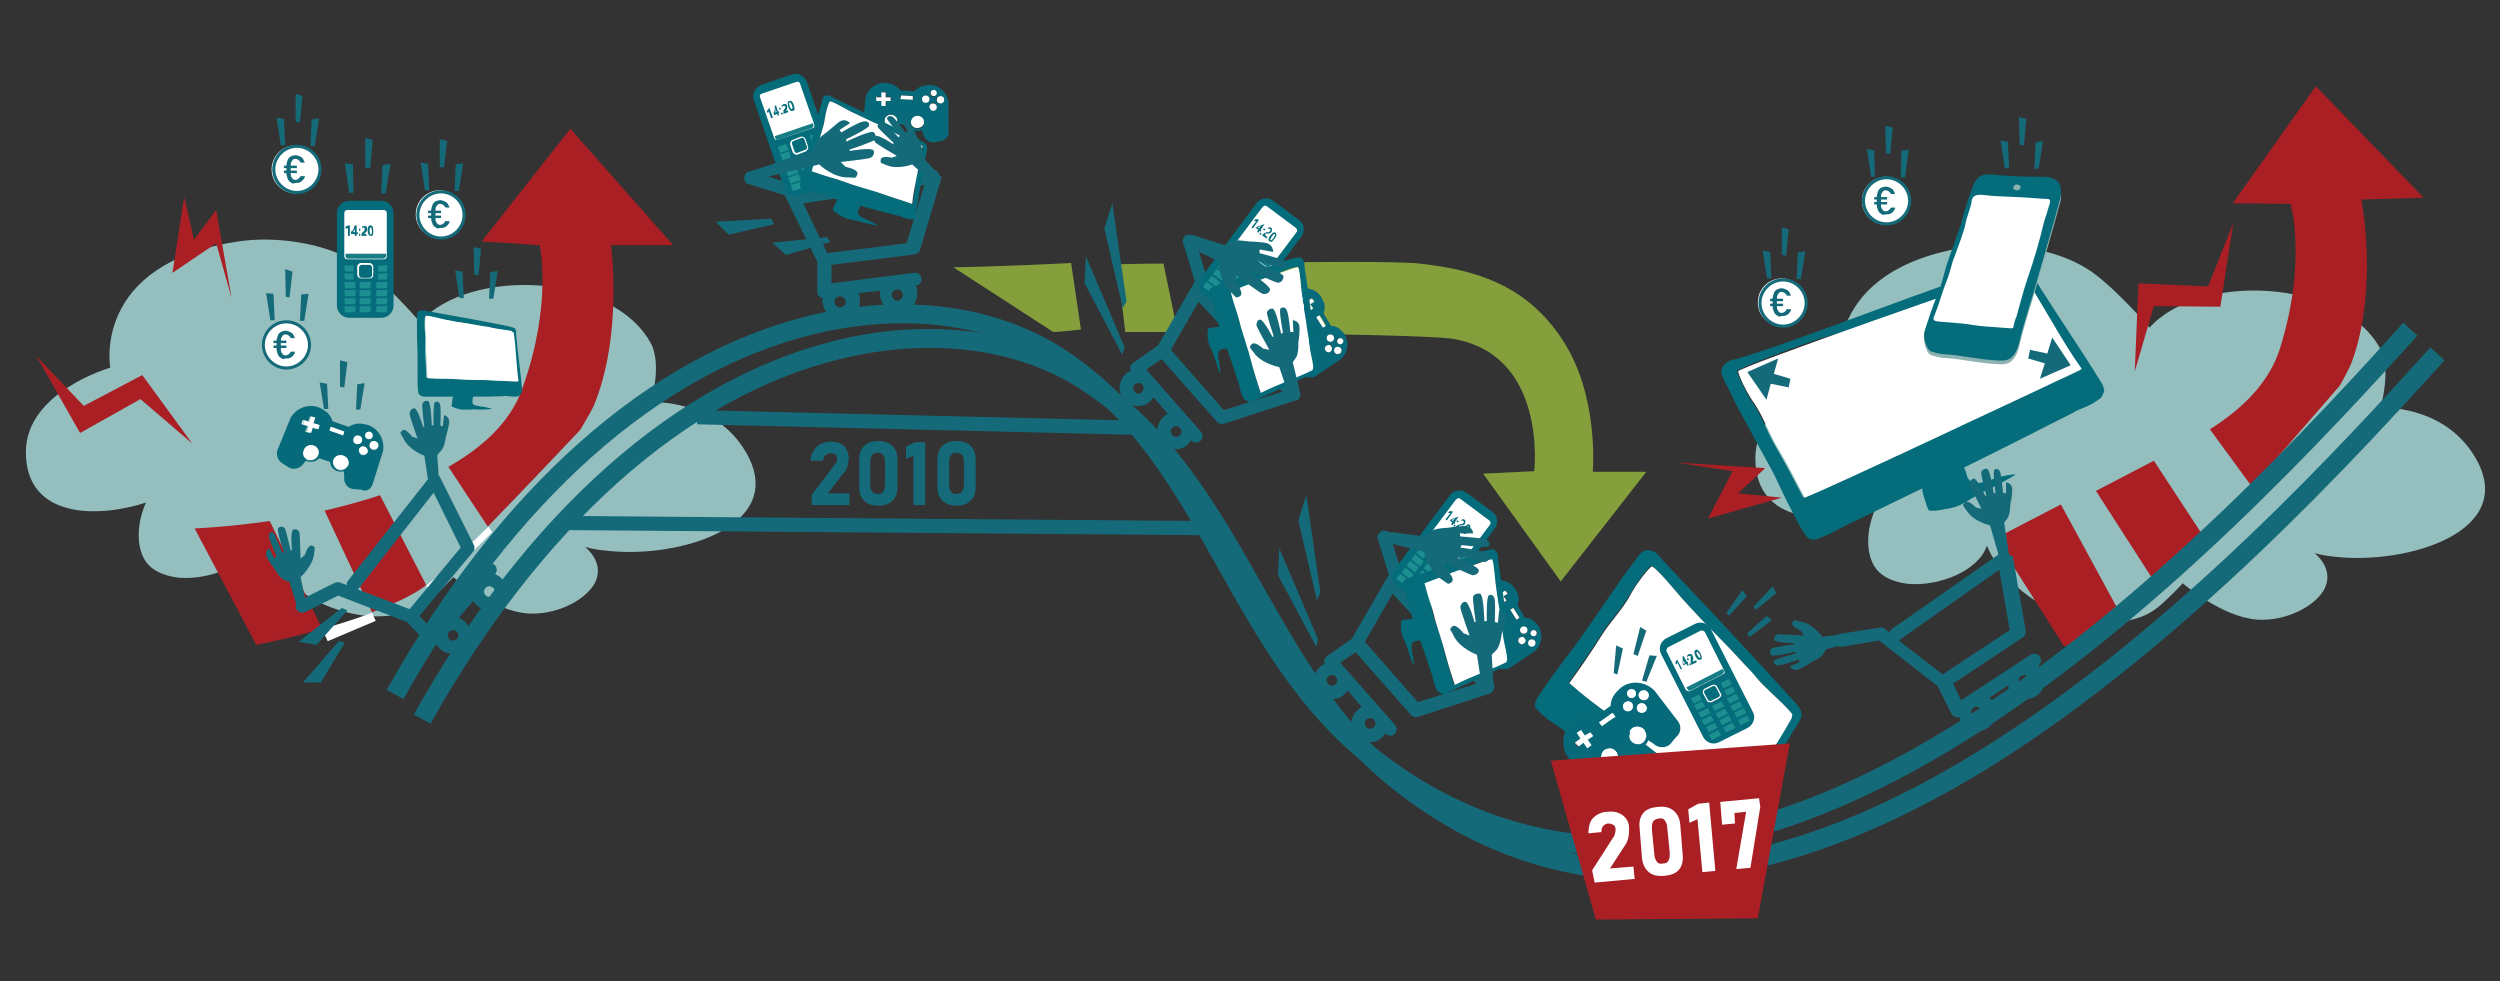 <svg version="1.1" id="Calque_2" xmlns="http://www.w3.org/2000/svg" x="0" y="0" viewBox="0 0 405.9 159.3" xml:space="preserve"><rect x="0" y="0" width="405.9" height="159.3" fill="#333333" stroke="none"/><style>.st0{fill:#849f3c}.st1{fill:#95bfbf}.st2{fill:#a91f24}.st3{fill:#fff}.st4{fill:#046c7a}.st5{fill:#076a7a}.st6{fill:#156a7a}.st7{fill:#1e8f91}.st8{fill:#177d85}.st9{fill:#8eb2b2}</style><switch><g><path class="st0" d="M181.4 42.9l1.3 11h8.5l-2.3-11.1c-4.2 0-5.9.1-7.5.1zM154.8 43.4L171 53.9s1.3 0 4.5-.4l-1.6-10.8c-11.5.6-19.1.7-19.1.7zM258.6 76.6s1.1-12.3-4.9-21.4c-6-9.2-14.5-11.4-23.1-12.4-3.6-.4-17.5-.3-32.5-.1l1.8 11.4c15.7.1 32.5.4 35.9.9 15.5 2.5 13.3 21.5 13.3 21.5l-8.3.4 12.6 17.5 13.9-17.8h-8.7z"/><path class="st1" d="M401.9 74.3c-5.1-8.7-15.4-8.1-15.4-8.1s1.8-6.1 0-9.5c-6.1-11.5-29.5-12.5-37.5-3.5 0 0-6.1-7.1-10.2-9.6-5.3-3.3-13.3-4.4-19.3-3.5-23.9 3.6-20.8 20.5-20.8 20.5S285 64.5 285 74.4c0 10.9 11.8 10.7 19.5 8.2-1.6 3.5-1.7 8 .5 10.2 1.2 1.2 3 1.8 4.9 2 5 .4 11.3-2.1 12.7-6.2 1.8 4.3 5.5 7.8 9.7 10 2.1 1.1 4.3 1.8 6.6 2.2 3.5.6 8.2.3 11.2-2 1.6-1.2 4.3-4.1 4.3-4.1s6.3 5.5 12.1 5.9c4.3.3 9.1-1.9 10.8-4.8 1-1.8.8-4-1.5-6 1 .3 2.2.5 3.4.6 11.7 1.3 29.7-4.1 22.7-16.1z"/><path class="st2" d="M340.3 79.7l9 14c3.3-1.4 6-5.3 8.2-7l-7.8-11.9-9.4 4.9zM324 87.4l11.1 17.5s4.3-.8 8.8-5.9l-9.3-17.1-10.6 5.5zM393.5 32.1L376 14l-13.5 19 9.4.1s2.7 9.3-1.7 23.4c-1.7 5.5-6 9.8-11.4 13.2l6.8 9.3c6.6-7.5 14.3-16.4 14.3-16.4s1.7-3 2-4c4.3-11.9 1.5-26.2 1.5-26.2l10.1-.3z"/><path class="st3" d="M357.3 88.2c-.3.3-.7.7-1.2 1l.7 1.2 9.5-10.4-.7-.9c-3.5 4-6.7 7.5-8.3 9.1z"/><path class="st4" d="M280.7 136.5c4-6.4 6.9-12 10.7-18.2.2-.3.4-.5.5-.8.1-.1.1-.2.2-.3l.3-.6c.1-.2.1-.4.1-.7 0-.2-.1-.4-.1-.5-.1-.2-.3-.5-.4-.7-.2-.2-.3-.4-.5-.6-7.1-7.8-14.2-15.4-21.5-23.1-.2-.2-.3-.4-.5-.6l-.6-.6c-.1-.1-.2-.1-.3-.2-.3-.2-.6-.2-.9-.3-.2 0-.4 0-.6.1-.3.1-.5.2-.7.4-.2.2-.4.4-.5.6-.2.2-.3.5-.5.7l-.1.1c-.4.5-.7 1-1.1 1.5-.6.8-1.2 1.6-1.7 2.4l-5.4 7.8c-.6.8-1.2 1.7-1.8 2.5-1 1.3-2 2.6-3 4-.9 1.3-1.9 2.6-2.7 3.9l-.3.6c0 .1-.1.3-.1.5s.1.5.3.7c.2.2.4.5.7.8.3.2.5.4.8.6 0 0 .1 0 .1.1.2.2.4.4.7.5.7.5 1.4 1 2 1.4l.1.1c.8.6 1.5 1.2 2.3 1.8.9.7 1.7 1.3 2.6 2-.7.3-1.4 1.2-1.9 1.6-.2.1-.7.6-.8.8-.3.5 1.7 2.9 2.5 3.6.7.6 1.5 1.1 2.3 1.7.8.5 1.6 1 2.4 1.6 1.4 1.1 2.8 2.2 4.4 3 .2-.1-.6-1.1-.8-1.2-1.4-1.8-2.4-2.2-3.5-4-.1-.2.1-.8.1-1 0-.2.2-.3.3-.5.3-.3.8-.7 1.1-1.1 3.3 2.4 6.6 4.8 10 7.3l.1.1c.7.5 1.5 1.3 2.3 1.8.5.4 1 .7 1.5.9.1 0 .2.1.3.1h.7c.1 0 .3-.1.4-.1l.5-.5c-.1.1 0 0 0 0zm-9.6-12.6c-1.1-.9-5.8-4.5-6.9-5.4-3.9-3.5-5.6-4.2-9.5-7.7 1.9-2.7 3.6-5.1 5.3-7.8 1.3-2.2 3.3-4.1 4.5-6.3.7-1.2 2.3-3.7 3.5-4.8.4-.4 4.3 4.4 5.2 5.4 2.2 2.4 3.4 3.7 5.7 6 .8.8 3 3.1 3.8 4 .7.8 1.5 1.6 2.2 2.4 1.6 2 4 3.8 5.7 5.8.1.1.2.3.3.5 0 .1 0 .3-.1.4-2.8 5.1-6.7 10.4-9.4 15.7-4-3-6.6-5.1-10.3-8.2z"/><path class="st3" d="M291 116.1c0-.2-.1-.3-.3-.5-1.7-2-4.1-3.8-5.7-5.8-.7-.9-1.5-1.6-2.2-2.4-.8-.9-2.9-3.1-3.8-4-2.3-2.3-3.5-3.6-5.7-6-.9-1-4.8-5.8-5.2-5.4-1.2 1.1-2.9 3.6-3.5 4.8-1.2 2.2-3.2 4.2-4.5 6.3-1.7 2.7-3.4 5.2-5.3 7.8 3.9 3.5 5.6 4.2 9.5 7.7 1 .9 5.8 4.5 6.9 5.4 3.7 3.1 6.4 5.2 10.3 8.3 2.7-5.4 6.6-10.6 9.4-15.7 0-.2.1-.4.1-.5zM261.7 121.5c-.4-.1-.8 0-1.2.2-.6.4-.8 1.3-.3 2 .1.2.3.3.5.4.4.2 1 .2 1.4-.1.4-.3.7-.8.6-1.3 0-.2-.1-.4-.2-.6-.2-.3-.5-.5-.8-.6z"/><path class="st3" d="M265.1 118.4c-.1.1-.2.1-.2.2-.4.5-.5 1.2-.1 1.8.2.2.4.4.6.5.4.2.9.1 1.4-.1.3-.2.4-.4.5-.7 0-.2.1-.3.1-.5 0-.3-.1-.5-.3-.7-.5-.8-1.4-1-2-.5z"/><path class="st5" d="M272.2 116.8l-3.6-4.7c-1.6-1.6-4.2-1.7-5.7-.2l-.4.4c-.6.6-1 1.5-1 2.3l-2.5 1.8c-.8-.3-1.7-.3-2.5.1l-.5.3c-1.9.9-2.7 3.4-1.8 5.5l3.2 5c.5 1 1.6 1.5 2.6 1l1.4-.5c1-.5 1.4-1.7.9-2.7l-.1-.5c.1 0 .1-.1.2-.1.7-.5 1-1.3.7-2.1l1.7-1.2c.6.4 1.5.4 2.1-.1.3-.2.6-.5.7-.9l.8.5c.8.8 2.1.8 2.8.1l.9-1.1c1-.8.9-2.1.1-2.9zm-15.2 3.8l-.8.6-.1.1-.5-.6.1-.1.8-.6-.6-.9.7-.5.6.9.9-.6.5.6-.9.6.6.9-.7.5-.6-.9zm5.7 2.1c.1.5-.1 1-.6 1.3-.4.3-1 .3-1.4.1-.2-.1-.4-.2-.5-.4-.4-.6-.3-1.5.3-2 .4-.2.8-.3 1.2-.2.3.1.6.3.8.6.1.2.2.4.2.6zm1.8-10.7c.3-.2.8-.1 1 .2.2.3.1.8-.2 1s-.8.1-1-.2c-.2-.4-.2-.8.2-1zm-3.9 5.5l-.5.4-.4-.6.4-.3 1.7-1.2h.1l.4.6-.2.1-1.5 1zm6.7 1.9c0 .2 0 .3-.1.5-.1.3-.3.6-.5.7-.4.3-.9.3-1.4.1-.2-.1-.4-.3-.6-.5-.4-.6-.3-1.3.1-1.8l.2-.2c.6-.4 1.5-.3 2 .3.2.4.3.7.3.9zm-2.5-4.1c-.4.2-.8.2-1.1-.2-.2-.4-.2-.8.2-1.1.4-.2.8-.2 1.1.2.2.4.1.9-.2 1.1zm2.2.3c-.2.1-.4.2-.5.1-.2 0-.4-.1-.6-.3-.1-.2-.2-.4-.1-.6 0-.2.1-.3.3-.5.4-.2.8-.2 1.1.2s.2.9-.2 1.1zm.3-2.1c-.4.2-.8.2-1.1-.2s-.2-.8.2-1.1c.4-.2.8-.2 1.1.2s.2.8-.2 1.1z"/><path class="st3" d="M255.7 120.6l.5.6-.4-.7zM257.3 119.4l-.6-.9-.7.5.6.9-.8.6.5.7.8-.6.6.9.7-.5-.6-.9.9-.6-.5-.6-.9.5z"/><circle class="st3" cx="264.9" cy="112.6" r=".7"/><circle class="st3" cx="264.3" cy="114.7" r=".8"/><circle class="st3" cx="266.9" cy="112.9" r=".8"/><path class="st3" d="M266.1 114.3c-.2.1-.3.3-.3.5-.1.2 0 .4.1.6.1.2.3.3.6.3.2 0 .4 0 .5-.1.4-.2.4-.7.2-1.1-.3-.3-.7-.4-1.1-.2zM261.7 115.8l-2.1 1.5.5.6 2.1-1.5-.4-.6z"/><path class="st1" d="M121.1 73.4c-5.1-8.7-15.4-8.1-15.4-8.1s1.8-6.1 0-9.5c-6.1-11.5-29.5-12.5-37.5-3.5 0 0-6.1-7.1-10.2-9.6-5.3-3.3-13.3-4.4-19.3-3.5-23.9 3.6-20.8 20.5-20.8 20.5S4.2 63.6 4.2 73.4c0 10.9 11.8 10.7 19.5 8.2-1.6 3.5-1.7 8 .5 10.2 1.2 1.2 3 1.8 4.9 2 5 .4 11.3-2.1 12.7-6.2 1.8 4.3 5.5 7.8 9.7 10 2.1 1.1 4.3 1.8 6.6 2.2 3.5.6 8.2.3 11.2-2 1.6-1.2 4.3-4.1 4.3-4.1s6.3 5.5 12.1 5.9c4.3.3 9.1-1.9 10.8-4.8 1-1.8.8-4-1.5-6 1 .3 2.2.5 3.4.6 11.8 1.4 29.7-4 22.7-16z"/><path class="st2" d="M52.7 82.9l7.7 16.5c3.4-1.3 6.6-2.7 8.8-4.4l-7.5-14.6c-3 1-6 1.8-9 2.5zM31.6 85.8l10 18.9s4.8-.9 10.7-2.6l-8.5-17.5c-7.1 1-12.2 1.2-12.2 1.2zM109.2 39.7L92.6 20.9 78.2 39.2l9.4.6s2.2 9.4-2.8 23.3c-1.9 5.4-6.4 9.5-12 12.7l6.4 9.7c7-7.2 15-15.7 15-15.7s1.8-3 2.2-3.9c4.8-11.6 2.8-26.1 2.8-26.1h10z"/><path class="st3" d="M70.4 94.1c-.4.3-.8.6-1.2 1l.7 1.3 10-10-.6-.9c-3.8 3.7-7.2 7.1-8.9 8.6zM53.2 104.1l7.8-3.3-.6-1.3c-2.7 1-5.5 1.9-8.1 2.6l.9 2zM145.5 19c-.2-.2-.5-.4-.8-.4-.6 0-1.1.4-1.1 1 0 .2 0 .4.1.5.2.3.5.6.9.6s.8-.2 1-.5c.1-.1.1-.3.1-.5.1-.2 0-.5-.2-.7zM149 18.7h-.2c-.5.1-.9.5-.9 1 0 .2 0 .4.1.6.2.3.5.5.9.5.2 0 .5-.1.7-.2l.3-.3c.1-.2.2-.4.2-.6 0-.4-.5-.9-1.1-1z"/><path class="st5" d="M154 21.1v-4.5c-.2-1.7-1.8-3-3.4-2.8l-.5.1c-.7.1-1.2.4-1.6.9l-2.3-.1c-.4-.5-.9-.9-1.6-1.1l-.5-.1c-1.6-.3-3.2.8-3.6 2.5l-.4 4.5c-.2.8.3 1.7 1.1 1.8l1.1.3c.8.2 1.6-.4 1.8-1.2l.2-.3h.2c.6 0 1.2-.4 1.4-.9l1.6.1c.2.5.7.9 1.3 1 .3 0 .6-.1.8-.2l.3.6c.1.8.9 1.5 1.7 1.4h.1l1.1-.2c.8-.2 1.4-.9 1.2-1.8zm-10.8-4.8h-.9v-.6h.9v-.8h.7v.8h.8v.6h-.8v.8h-.7v-.8zm2.4 3.9c-.2.3-.6.6-1 .5-.4 0-.8-.3-.9-.6-.1-.2-.1-.3-.1-.5 0-.6.5-1.1 1.1-1 .3 0 .6.2.8.4.2.2.2.4.2.7 0 .2 0 .4-.1.5zm6-5.6c.3 0 .5.3.5.6s-.3.5-.6.5-.5-.3-.5-.6c.1-.3.3-.5.6-.5zm-4.9 1.5h-.5v-.6h.4l1.6.1h.1v.6h-.2l-1.4-.1zm3.2 4.3l-.3.3c-.2.1-.4.2-.7.2-.4 0-.7-.2-.9-.5-.1-.2-.1-.4-.1-.6 0-.5.4-.9.9-1h.2c.6 0 1.1.5 1 1.1.1.2 0 .3-.1.5zm.4-3.7c-.3 0-.6-.3-.6-.6s.3-.6.6-.6.6.3.6.6c0 .4-.3.6-.6.6zm1.2 1.2c-.2 0-.3-.1-.4-.2-.1-.1-.2-.3-.2-.5s.1-.3.2-.4c.1-.1.2-.1.4-.1.3 0 .6.3.6.6 0 .4-.3.7-.6.6zm1.1-1.1c-.3 0-.6-.3-.6-.6s.3-.6.6-.6.6.3.6.6-.2.6-.6.6z"/><path class="st3" d="M142.3 15.7v.6h.1v-.6z"/><path class="st3" d="M143.8 15.8V15h-.7v.8h-.8v.6h.8v.8h.7v-.8h.8v-.6h-.8z"/><circle class="st3" cx="151.6" cy="15.1" r=".5"/><circle class="st3" cx="150.3" cy="16.1" r=".6"/><circle class="st3" cx="152.7" cy="16.2" r=".6"/><path class="st3" d="M151.5 16.8c-.2 0-.3 0-.4.1-.1.1-.2.3-.2.4 0 .2.1.3.2.5.1.1.2.2.4.2.3 0 .6-.2.6-.6s-.3-.6-.6-.6zM148.2 15.6l-1.9-.1-.1.6 2 .1v-.6z"/><path class="st6" d="M263.4 139c-15.1 0-28.9-4.9-41.4-14.7-11.1-8.7-17.7-20.4-24.1-31.8-7.2-12.8-14-24.9-26.7-33.2-10.3-6.8-24.6-8.6-39.2-5-25 6.1-48.6 27.2-66.5 59.2l-2.7-1.5c18.3-32.8 42.6-54.3 68.4-60.7 15.4-3.8 30.5-1.8 41.6 5.4 13.3 8.7 20.6 21.7 27.7 34.2 6.3 11.1 12.7 22.6 23.3 30.9 25.4 19.9 56.7 18.6 93.1-3.9 31.6-19.5 59.8-50.6 73.3-65.5l2.3 2.1c-13.6 15-42 46.3-73.9 66.1-19.9 12.3-38.3 18.4-55.2 18.4z"/><path class="st6" d="M267.8 143c-15.1 0-28.9-4.9-41.4-14.7-11.1-8.7-17.7-20.4-24.1-31.8-7.2-12.8-14-24.9-26.7-33.2-10.3-6.8-24.6-8.6-39.2-5-25 6.1-48.6 27.2-66.5 59.2l-2.7-1.5c18.3-32.8 42.6-54.3 68.4-60.7 15.4-3.8 30.5-1.8 41.6 5.4 13.3 8.7 20.6 21.7 27.7 34.2 6.3 11.1 12.7 22.6 23.3 30.9 25.4 19.9 56.7 18.6 93.1-3.9 31.6-19.5 59.8-50.6 73.3-65.5l2.3 2.1c-13.6 15-42 46.3-73.9 66.1-19.8 12.2-38.3 18.4-55.2 18.4z"/><path class="st4" d="M61.9 51.6h-5.2c-1.1 0-2-.9-2-2v-15c0-1.1.9-2 2-2h5.2c1.1 0 2 .9 2 2v15c0 1.1-.9 2-2 2z"/><path class="st3" d="M62.3 42.1h-5.9c-.3 0-.5-.2-.5-.5v-7c0-.3.2-.5.5-.5h5.9c.3 0 .5.2.5.5v7c0 .3-.2.5-.5.5zM60 45.2h-1.4c-.3 0-.6-.3-.6-.6v-1.3c0-.3.3-.6.6-.6H60c.3 0 .6.3.6.6v1.3c0 .4-.2.6-.6.6zM58.7 43c-.2 0-.4.2-.4.4v1.3c0 .2.2.4.4.4H60c.2 0 .4-.2.4-.4v-1.3c0-.2-.2-.4-.4-.4h-1.3z"/><path class="st7" d="M62.8 44.1h-1.3c-.1 0-.1 0-.1-.1v-.8c0-.1 0-.1.1-.1h1.3c.1 0 .1 0 .1.1l-.1.9c.1 0 .1 0 0 0zM62.8 45.4h-1.3c-.1 0-.1 0-.1-.1v-.8c0-.1 0-.1.1-.1h1.3c.1 0 .1 0 .1.1l-.1.9c.1 0 .1 0 0 0zM62.8 46.8h-1.6c-.1 0-.1 0-.1-.1v-.8c0-.1 0-.1.1-.1h1.6c.1 0 .1 0 .1.1l-.1.9c.1-.1.1 0 0 0zM62.8 48.1h-1.6c-.1 0-.1 0-.1-.1v-.8c0-.1 0-.1.1-.1h1.6c.1 0 .1 0 .1.1l-.1.9c.1-.1.1 0 0 0zM62.8 49.4h-1.6c-.1 0-.1 0-.1-.1v-.8c0-.1 0-.1.1-.1h1.6c.1 0 .1 0 .1.1l-.1.9c.1 0 .1 0 0 0zM62.8 50.7h-1.6c-.1 0-.1 0-.1-.1v-.8c0-.1 0-.1.1-.1h1.6c.1 0 .1 0 .1.1l-.1.9c.1 0 .1 0 0 0zM60.1 46.8h-1.6c-.1 0-.1 0-.1-.1v-.8c0-.1 0-.1.1-.1h1.6c.1 0 .1 0 .1.1l-.1.9c.1-.1.1 0 0 0zM60.1 48.1h-1.6c-.1 0-.1 0-.1-.1v-.8c0-.1 0-.1.1-.1h1.6c.1 0 .1 0 .1.1l-.1.9c.1-.1.1 0 0 0zM60.1 49.4h-1.6c-.1 0-.1 0-.1-.1v-.8c0-.1 0-.1.1-.1h1.6c.1 0 .1 0 .1.1l-.1.9c.1 0 .1 0 0 0zM60.1 50.7h-1.6c-.1 0-.1 0-.1-.1v-.8c0-.1 0-.1.1-.1h1.6c.1 0 .1 0 .1.1l-.1.9c.1 0 .1 0 0 0z"/><path class="st4" d="M56.8 36.6v1.7h-.3V37l-.1.1h-.1-.1-.1v-.3c.1 0 .1-.1.2-.1s.1-.1.2-.1h.3zM57.9 36.6v1.1h.2v.3h-.2v.3h-.3V38H57v-.3c0-.1.1-.2.2-.2.1-.1.1-.2.2-.3 0-.1.1-.2.1-.3 0-.1.1-.2.1-.3h.3zm-.6 1.1h.3v-.6c0 .1 0 .1-.1.2 0 .1 0 .1-.1.2 0 .1-.1.1-.1.1.1 0 .1 0 0 .1zM58.4 37.5s-.1 0-.1-.1v-.1-.1l.1-.1s.1 0 .1.1v.2l-.1.1zm0 .8s-.1 0-.1-.1v-.1-.1l.1-.1s.1 0 .1.1v.2l-.1.1zM59 38h.5v.3h-.8v-.1-.2s0-.1.1-.2c0-.1.1-.1.1-.1l.1-.1.1-.1.1-.1v-.1-.1-.2l-.1-.1c-.1 0-.2.1-.3.2v-.3c.1-.1.2-.1.4-.1h.2c.1 0 .1.1.1.1s.1.1.1.2v.4c0 .1 0 .1-.1.2l-.1.1-.1.1-.1.1s0 .1-.1.1c-.1-.1-.1-.1-.1 0zM60.2 38.3c-.3 0-.5-.3-.5-.8 0-.3 0-.5.1-.7.1-.2.2-.2.4-.2.3 0 .4.3.4.9 0 .3 0 .5-.1.7-.1.1-.2.1-.3.1zm0-1.4c-.1 0-.2.2-.2.6 0 .4.1.6.2.6s.2-.2.2-.6c-.1-.4-.1-.6-.2-.6z"/><path class="st8" d="M62.2 42h-5.7c-.2 0-.4-.2-.4-.4v-.4h6.6v.4c-.1.2-.3.4-.5.4z"/><path class="st7" d="M56 44.1h1.3c.1 0 .1 0 .1-.1v-.8c0-.1 0-.1-.1-.1H56c-.1 0-.1 0-.1.1l.1.9c-.1 0 0 0 0 0zM56 45.4h1.3c.1 0 .1 0 .1-.1v-.8c0-.1 0-.1-.1-.1H56c-.1 0-.1 0-.1.1l.1.9c-.1-.1 0 0 0 0zM56 46.8h1.6c.1 0 .1 0 .1-.1v-.8c0-.1 0-.1-.1-.1H56c-.1 0-.1 0-.1.1l.1.9c-.1-.1 0 0 0 0zM56 48.1h1.6c.1 0 .1 0 .1-.1v-.8c0-.1 0-.1-.1-.1H56c-.1 0-.1 0-.1.1l.1.9c-.1-.1 0 0 0 0zM56 49.4h1.6c.1 0 .1 0 .1-.1v-.8c0-.1 0-.1-.1-.1H56c-.1 0-.1 0-.1.1l.1.9c-.1 0 0 0 0 0zM56 50.7h1.6c.1 0 .1 0 .1-.1v-.8c0-.1 0-.1-.1-.1H56c-.1 0-.1 0-.1.1l.1.9c-.1 0 0 0 0 0z"/><path class="st6" d="M70.7 77c-.4 0-.7.1-.9.4L56.5 94.3c-.2.2-.2.4-.2.7l-1-.4c-.3-.1-.6-.1-.9 0l-5.8 2.9c-.5.3-.7.9-.5 1.4.3.5.9.7 1.4.5l5.4-2.7 11.2 4.3 3.4 3.6c.2.2.5.3.8.3.2 0 .4-.1.6-.2.2.3.4.5.6.7 1.3 1.1 3.2.9 4.2-.4 1.1-1.3.9-3.2-.4-4.2-.2-.2-.5-.3-.8-.5l2.3-2.7c.2.2.4.5.6.7 1.3 1.1 3.2.9 4.2-.4 1.1-1.3.9-3.2-.4-4.2-.2-.2-.5-.3-.8-.5.4-.5.3-1.1-.1-1.5-.5-.4-1.1-.3-1.5.1l-8.6 10.4-2.1-2.2 8.7-10.4c.3-.3.3-.8.1-1.2l-5.5-11c0-.1-.3-.3-.7-.4zm3.4 25.5c.4.3.4.9.1 1.2-.3.4-.9.4-1.2.1-.4-.3-.4-.9-.1-1.2.2-.3.8-.4 1.2-.1zm6-5.9c-.3.4-.9.4-1.2.1-.4-.3-.4-.9-.1-1.2.3-.4.9-.4 1.2-.1.4.3.4.8.1 1.2zm-5.3-7.7l-8.3 10-8.4-3.2s0-.1.1-.1L70.4 80l4.4 8.9zM62.1 26.8l-.2 4.6h.7l.8-4.8zM57.3 26.7l.1 4.6h-.7l-.7-4.8zM60.5 22.7l-.4 4.6-.8-.1v-4.8z"/><circle class="st3" cx="48" cy="27.5" r="3.9"/><path class="st6" d="M46.1 26.9h2.1v.4h-2.1v-.4zm0 .8h2.1v.4h-2.1v-.4zm1.4 2.1s-.1-.1-.3-.2c-.2-.1-.4-.3-.5-.6s-.2-.5-.2-.9v-1.2c0-.3.1-.6.2-.9.1-.3.3-.5.5-.6s.5-.2.8-.2c.2 0 .5.1.7.2.2.1.4.2.5.4l.3.6h-.7c0-.1-.1-.2-.2-.3-.1-.1-.2-.2-.3-.2-.1-.1-.2-.1-.3-.1-.2 0-.3 0-.4.1s-.2.2-.3.4-.1.4-.1.6v1.2c0 .2 0 .4.1.6.1.2.2.3.3.4s.3.1.4.1c.1 0 .2 0 .3-.1s.2-.1.3-.2c.1-.1.1-.2.2-.3h.7c0 .2-.1.4-.3.6s-.3.3-.5.4c-.2.1-.4.1-.7.1-.3.1-.5.1-.5.1z"/><path class="st6" d="M48.2 31.5c-2.2 0-4-1.8-4-4s1.8-4 4-4 4 1.8 4 4-1.8 4-4 4zm0-7.5c-1.9 0-3.5 1.6-3.5 3.5s1.6 3.5 3.5 3.5 3.5-1.6 3.5-3.5-1.6-3.5-3.5-3.5zM50.6 19.4l-.2 4.3h.7l.7-4.5zM46.1 19.3l.2 4.3h-.7l-.7-4.5zM49.1 15.6l-.4 4.3-.7-.1v-4.6z"/><circle class="st3" cx="71.4" cy="34.8" r="3.9"/><path class="st6" d="M69.5 34.2h2.1v.4h-2.1v-.4zm0 .8h2.1v.4h-2.1V35zm1.5 2.1s-.1-.1-.3-.2-.4-.3-.5-.6c-.1-.3-.2-.5-.2-.9v-1.2c0-.3.1-.6.2-.9.1-.3.3-.5.5-.6s.5-.2.8-.2c.2 0 .5.1.7.2s.4.2.5.4l.3.6h-.7c0-.1-.1-.2-.2-.3-.1-.1-.2-.2-.3-.2-.1-.1-.2-.1-.3-.1-.2 0-.3 0-.4.1-.1.1-.2.2-.3.4-.1.2-.1.4-.1.6v1.2c0 .2 0 .4.1.6.1.2.2.3.3.4.1.1.3.1.4.1.1 0 .2 0 .3-.1.1 0 .2-.1.3-.2s.1-.2.2-.3h.7c0 .2-.1.4-.3.6-.1.2-.3.3-.5.4-.2.1-.4.1-.7.1-.4.1-.5.1-.5.1z"/><path class="st6" d="M71.6 38.9c-2.2 0-4-1.8-4-4s1.8-4 4-4 4 1.8 4 4-1.8 4-4 4zm0-7.5c-1.9 0-3.5 1.6-3.5 3.5s1.6 3.5 3.5 3.5 3.5-1.6 3.5-3.5-1.6-3.5-3.5-3.5zM74 26.7l-.2 4.3h.7l.7-4.5zM69.5 26.6l.2 4.3H69l-.7-4.5zM72.6 22.9l-.5 4.3-.7-.1v-4.5z"/><g><path class="st3" d="M51.7 73c-.1-.3-.4-.6-.8-.7-.7-.2-1.4.1-1.6.8-.1.2-.1.4-.1.6.1.4.4.8.8 1 .5.2 1 0 1.3-.3.1-.1.3-.3.3-.5.2-.3.2-.6.1-.9zM55.8 73.9c-.1 0-.2-.1-.3-.1-.6-.1-1.2.3-1.4.8-.1.2-.1.5 0 .7.1.4.4.8.8.9.3.1.6.1.8 0 .1 0 .3-.1.4-.2.2-.1.3-.3.4-.6.3-.5-.1-1.3-.7-1.5z"/><path class="st5" d="M60.6 78.3l1.6-5.1c.3-2-1-4-2.9-4.3l-.5-.1c-.8-.1-1.6.1-2.2.5l-2.6-.9c-.2-.7-.7-1.4-1.4-1.8l-.5-.3c-1.7-.9-3.9-.2-4.9 1.5l-2 4.9c-.5.9-.2 2 .6 2.5l1.1.7c.8.5 2 .1 2.5-.8l.3-.3c.1 0 .1.1.2.1.7.2 1.5 0 1.9-.5l1.8.6c0 .7.5 1.3 1.2 1.5.3.1.7.1 1 0l.1.8c-.2 1 .5 2 1.4 2.1h.1l1.3.1c.8.5 1.7-.2 1.9-1.2zm-10.7-9.1l-.9-.3h-.1l.2-.7h.1l.8.3.3-.9.7.2-.3.9.9.3-.2.7-.9-.3-.3.9-.7-.2.4-.9zm1.4 5.2c-.3.3-.8.4-1.3.3-.5-.2-.8-.6-.8-1 0-.2 0-.4.1-.6.2-.7 1-1 1.6-.8.4.1.6.4.8.7.1.3.1.6 0 .9-.1.2-.2.4-.4.5zm8.8-4.3c.3.1.5.5.4.8-.1.3-.5.5-.8.4-.3-.1-.5-.5-.4-.8.1-.3.5-.5.8-.4zm-6.1 0l-.5-.2.2-.6.4.1 1.7.6h.1l-.2.6-.2-.1-1.5-.4zm2.1 6c-.1.1-.3.2-.4.2-.3.1-.5.1-.8 0-.4-.2-.7-.5-.8-.9-.1-.2 0-.5 0-.7.2-.6.8-.9 1.4-.8.1 0 .2 0 .3.1.7.2 1 1 .8 1.6l-.5.5zm1.7-4c-.4-.1-.6-.5-.4-.9.1-.4.5-.6.9-.4.4.1.6.5.4.9-.1.3-.5.5-.9.4zm1 1.8c-.2-.1-.3-.2-.4-.3-.1-.2-.1-.4-.1-.6s.2-.3.4-.4c.2-.1.3-.1.5 0 .4.1.6.5.4.9-.1.3-.5.5-.8.4zm1.7-.9c-.4-.1-.6-.5-.4-.9.1-.4.5-.6.9-.4.4.1.6.5.4.9-.1.3-.5.5-.9.4z"/><path class="st3" d="M49.2 68.2l-.2.6.1.1.2-.7zM50.9 68.7l.3-.9-.7-.2-.3.9-.8-.3-.2.7.9.3-.3.9.7.2.3-.9.9.3.2-.7-1-.3z"/><circle class="st3" cx="59.9" cy="70.7" r=".6"/><circle class="st3" cx="58.1" cy="71.4" r=".7"/><circle class="st3" cx="60.7" cy="72.3" r=".7"/><path class="st3" d="M59.2 72.5c-.2-.1-.3 0-.5 0-.2.1-.3.2-.4.4-.1.2 0 .4.1.6.1.1.2.3.4.3.4.1.8-.1.9-.4s-.1-.7-.5-.9zM55.9 70.1l-2.2-.8-.2.6 2.2.8.2-.6z"/></g><g><path class="st6" d="M58 62.4l-.2 4.1h.7l.7-4.3zM53.1 62.3l.2 4.1h-.7l-.7-4.3zM56.4 58.8l-.5 4.1-.7-.1v-4.3z"/></g><g><circle class="st3" cx="46.4" cy="56" r="3.9"/><path class="st6" d="M44.4 55.3h2.1v.4h-2.1v-.4zm0 .8h2.1v.4h-2.1v-.4zm1.5 2.2s-.1-.1-.3-.2c-.2-.1-.4-.3-.5-.6-.1-.3-.2-.5-.2-.9v-1.2c0-.3.1-.6.2-.9.1-.3.3-.5.5-.6.2-.1.5-.2.8-.2.2 0 .5.1.7.2.2.1.4.2.5.4l.3.6h-.7c0-.1-.1-.2-.2-.3s-.2-.2-.3-.2c-.1-.1-.2-.1-.3-.1-.2 0-.3 0-.4.1-.1.1-.2.2-.3.4s-.1.4-.1.6v1.2c0 .2 0 .4.1.6s.2.3.3.4c.1.1.3.1.4.1.1 0 .2 0 .3-.1.1 0 .2-.1.3-.2.1-.1.1-.2.2-.3h.7c0 .2-.1.4-.3.6-.1.2-.3.3-.5.4-.2.1-.4.1-.7.1-.4.1-.5.1-.5.1z"/><path class="st6" d="M46.5 60c-2.2 0-4-1.8-4-4s1.8-4 4-4 4 1.8 4 4-1.8 4-4 4zm0-7.5c-1.9 0-3.5 1.6-3.5 3.5s1.6 3.5 3.5 3.5S50 57.9 50 56s-1.6-3.5-3.5-3.5z"/></g><path class="st6" d="M48.9 47.8l-.2 4.3h.7l.7-4.4zM44.4 47.7l.2 4.3h-.7l-.7-4.4zM47.5 44.1l-.5 4.2-.6-.1-.1-4.5z"/><g><path class="st4" d="M84.8 63.5c-.3-3.2-.7-5.9-1-9.1V54v-.2c0-.1 0-.2-.1-.3 0-.1-.1-.2-.2-.2-.1-.1-.1-.1-.2-.1-.1-.1-.2-.1-.3-.1s-.2 0-.3-.1c-4.4-.9-8.9-1.7-13.4-2.5-.1 0-.2 0-.3-.1H68.4c-.1 0-.3.1-.4.1-.1 0-.1.1-.2.2s-.1.2-.1.3v3c0 1.4.1 2.7.1 4.1V61.5c0 .7 0 1.4.1 2.1 0 .1 0 .2.1.3 0 .1.1.1.1.2.1.1.2.1.3.2.1 0 .3.1.4.1H73.6c-.2.3-.2.8-.2 1 0 .1-.1.4-.1.5 0 .2 1.3.6 1.8.6h1.2c.4 0 .8-.1 1.2 0 .8 0 1.5 0 2.3-.1 0-.1-.5-.2-.6-.2-1-.3-1.4-.1-2.3-.5-.1 0-.2-.3-.2-.4v-.2c0-.2.1-.5.1-.7 1.8 0 3.5 0 5.3-.1h.1c.4 0 .8.1 1.3.1.3 0 .5 0 .7-.1 0 0 .1 0 .1-.1.1 0 .2-.1.2-.2 0 0 .1-.1.1-.2.2-.1.2-.2.2-.3 0 .1 0 .1 0 0zm-6.5-1.9c-.6 0-3.2-.1-3.8-.1-2.2-.2-3 0-5.3-.2 0-1.4-.1-2.7-.2-4.1 0-1.1.1-2.2 0-3.3-.1-.6-.1-1.9 0-2.6 0-.2 2.6.4 3.2.6 1.4.3 2.1.4 3.5.6.5.1 1.8.3 2.3.4.5.1.9.2 1.4.3 1.1.3 2.4.3 3.5.6.1 0 .2 0 .2.1 0 0 .1.1.1.2.3 2.5.3 5.3.8 7.9-2.2-.2-3.7-.2-5.7-.4z"/><path class="st3" d="M83.1 53.8c-.1-.1-.1-.1-.2-.1-1.1-.2-2.4-.3-3.5-.6-.4-.1-.9-.1-1.3-.2-.5-.1-1.8-.3-2.3-.4-1.4-.2-2.1-.3-3.5-.6-.6-.1-3.2-.8-3.2-.6-.1.7-.1 2 0 2.6.1 1.1 0 2.3.1 3.4.1 1.4.1 2.7.2 4.1 2.2.2 3 0 5.3.2.6.1 3.2.1 3.8.1 2.1.1 3.5.2 5.7.2-.4-2.6-.4-5.4-.8-7.9-.2-.1-.2-.1-.3-.2z"/></g><g><path class="st6" d="M79.6 44.2l-.2 4.3h.7l.7-4.5zM75.1 44.1l.2 4.3h-.7l-.7-4.5zM78.1 40.4l-.4 4.3-.7-.1-.1-4.5z"/></g><path class="st6" d="M152.3 28c-.2-.3-.6-.4-1-.4L130.1 31c-.3 0-.5.2-.6.3l-.5-.9c-.1-.3-.4-.5-.6-.6l-6.2-1.9c-.6-.2-1.2.1-1.3.7-.2.6.1 1.2.7 1.3l5.8 1.8 5.3 10.8v4.9c0 .3.1.6.4.8.2.1.3.2.5.2-.1.3-.1.6 0 .9.2 1.6 1.7 2.8 3.4 2.6 1.6-.2 2.8-1.7 2.6-3.4 0-.3-.1-.6-.2-.9l3.5-.4c0 .3-.1.6 0 .9.2 1.6 1.7 2.8 3.4 2.6 1.6-.2 2.8-1.7 2.6-3.4 0-.3-.1-.6-.2-.9.6-.1 1-.6.9-1.2-.1-.6-.6-1-1.2-.9L135 46v-3l13.5-1.7c.4-.1.8-.3.9-.8l3.5-11.8c-.3 0-.4-.4-.6-.7zm-15 20.9c.1.5-.3.9-.8 1-.5.1-.9-.3-1-.8-.1-.5.3-.9.8-1 .5 0 1 .4 1 .8zm8.5-.1c-.5.1-.9-.3-1-.8s.3-.9.8-1c.5-.1.9.3 1 .8 0 .5-.3.9-.8 1zm1.4-9.3l-12.9 1.6-3.9-8.1h.1l19.6-3-2.9 9.5z"/><g><path class="st4" d="M134.7 30l-4.9 1.7c-1 .4-2.1-.2-2.5-1.2l-4.9-14.2c-.4-1 .2-2.1 1.2-2.5l4.9-1.7c1-.4 2.1.2 2.5 1.2l4.9 14.2c.3 1-.2 2.1-1.2 2.5z"/><path class="st3" d="M131.9 20.8l-5.6 1.9c-.3.1-.5 0-.6-.3l-2.3-6.6c-.1-.3 0-.5.3-.6l5.6-1.9c.3-.1.5 0 .6.3l2.3 6.6c.1.3 0 .6-.3.6zM130.8 24.6l-1.3.5c-.3.1-.7-.1-.8-.4l-.4-1.2c-.1-.3.1-.7.4-.8l1.3-.5c.3-.1.7.1.8.4l.4 1.2c.1.3-.1.6-.4.8zm-2-1.7c-.2.1-.3.3-.2.5l.4 1.2c.1.2.3.3.5.2l1.3-.5c.2-.1.3-.3.2-.5l-.4-1.2c-.1-.2-.3-.3-.5-.2l-1.3.5z"/><path class="st7" d="M133.1 22.6l-1.2.4c-.1 0-.1 0-.1-.1l-.3-.8c0-.1 0-.1.1-.1l1.2-.4c.1 0 .1 0 .1.1l.3.8c-.1 0-.1.1-.1.1zM133.5 23.8l-1.2.4c-.1 0-.1 0-.1-.1l-.3-.8c0-.1 0-.1.1-.1l1.2-.4c.1 0 .1 0 .1.1l.3.8c-.1 0-.1.1-.1.1zM133.9 25.1l-1.5.5c-.1 0-.1 0-.1-.1l-.3-.8c0-.1 0-.1.1-.1l1.5-.5c.1 0 .1 0 .1.1l.3.8s0 .1-.1.1zM134.4 26.4l-1.5.5c-.1 0-.1 0-.1-.1l-.3-.8c0-.1 0-.1.1-.1l1.5-.5c.1 0 .1 0 .1.1l.3.8c-.1 0-.1 0-.1.1zM134.8 27.6l-1.5.5c-.1 0-.1 0-.1-.1l-.3-.8c0-.1 0-.1.1-.1l1.5-.5c.1 0 .1 0 .1.1l.3.8-.1.1zM135.2 28.8l-1.5.5c-.1 0-.1 0-.1-.1l-.3-.8c0-.1 0-.1.1-.1l1.5-.5c.1 0 .1 0 .1.1l.3.8c0 .1 0 .1-.1.1zM131.4 26l-1.5.5c-.1 0-.1 0-.1-.1l-.3-.8c0-.1 0-.1.1-.1l1.5-.5c.1 0 .1 0 .1.1l.3.8s0 .1-.1.1zM131.8 27.2l-1.5.5c-.1 0-.1 0-.1-.1l-.3-.8c0-.1 0-.1.1-.1l1.5-.5c.1 0 .1 0 .1.1l.3.8c0 .1 0 .1-.1.1zM132.3 28.5l-1.5.5c-.1 0-.1 0-.1-.1l-.3-.8c0-.1 0-.1.1-.1l1.5-.5c.1 0 .1 0 .1.1l.3.8c-.1 0-.1.1-.1.1zM132.7 29.7l-1.5.5c-.1 0-.1 0-.1-.1l-.3-.8c0-.1 0-.1.1-.1l1.5-.5c.1 0 .1 0 .1.1l.3.8s0 .1-.1.1z"/><g><path class="st4" d="M124.9 17.5l.6 1.6-.3.1-.4-1.2v.2l-.1.1h-.1l-.1-.3.2-.2c0-.1.1-.1.1-.2l.1-.1zM126 17.1l.3 1 .1-.1.1.3-.1.1.1.3-.2.1-.1-.3-.5.2-.1-.3c0-.1 0-.2.1-.3 0-.1 0-.2.1-.3v-.3-.3l.2-.1zm-.2 1.2l.3-.1-.2-.6V18.2c-.1 0-.1.1-.1.1zM126.7 17.8h-.1l-.1-.1v-.1s0-.1.1-.1h.1l.1.1-.1.2c.1-.1 0 0 0 0zm.3.8h-.1l-.1-.1v-.1s0-.1.1-.1h.1l.1.1s0 .1-.1.2c0-.1 0 0 0 0zM127.4 18.1l.5-.2.1.3-.8.3v-.1-.2-.2c0-.1 0-.1.1-.2 0-.1 0-.1.1-.1 0 0 0-.1.1-.1v-.1-.1-.1c0-.1-.1-.1-.1-.1h-.2c-.1 0-.2.1-.2.3l-.1-.3.3-.3h.4l.1.1s.1.1.1.2v.4c0 .1 0 .1-.1.2 0 .1 0 .1-.1.2 0 0 0 .1-.1.1v.1c-.1-.3-.1-.2-.1-.1 0-.1 0-.1 0 0zM128.7 18c-.3.1-.5-.1-.7-.6-.1-.3-.1-.5-.1-.7 0-.2.1-.3.3-.3.3-.1.5.1.7.7.1.3.1.5.1.7s-.2.1-.3.2zm-.5-1.4c-.1 0-.1.2 0 .6.1.4.2.5.4.5.1 0 .1-.2 0-.6-.2-.4-.3-.5-.4-.5z"/></g><path class="st8" d="M131.8 20.8l-5.4 1.9c-.2.1-.5 0-.5-.2l-.1-.4L132 20l.1.4c0 .1-.1.3-.3.4z"/><path class="st7" d="M126.7 24.8l1.2-.4c.1 0 .1-.1.1-.1l-.3-.8c0-.1-.1-.1-.1-.1l-1.2.4c-.1 0-.1.1-.1.1l.3.8c-.1.1 0 .1.1.1zM127.1 26l1.2-.4c.1 0 .1-.1.1-.1l-.3-.8c0-.1-.1-.1-.1-.1l-1.2.4c-.1 0-.1.1-.1.1l.3.8c0 .1 0 .1.1.1z"/><g><path class="st7" d="M127.5 27.3l1.5-.5c.1 0 .1-.1.1-.1l-.3-.8c0-.1-.1-.1-.1-.1l-1.5.5c-.1 0-.1.1-.1.1l.3.8c0 .1.1.1.1.1zM128 28.6l1.5-.5c.1 0 .1-.1.1-.1l-.3-.8c0-.1-.1-.1-.1-.1l-1.5.5c-.1 0-.1.1-.1.1l.3.8c-.1.1 0 .1.1.1zM128.4 29.8l1.5-.5c.1 0 .1-.1.1-.1l-.3-.8c0-.1-.1-.1-.1-.1l-1.5.5c-.1 0-.1.1-.1.1l.3.8c0 .1 0 .1.1.1zM128.8 31l1.5-.5c.1 0 .1-.1.1-.1l-.3-.8c0-.1-.1-.1-.1-.1l-1.5.5c-.1 0-.1.1-.1.1l.3.8c0 .1.1.2.1.1z"/></g></g><g><path class="st4" d="M148.6 35.2c.7-3.7 1.1-6.9 1.8-10.4 0-.2.1-.3.1-.5v-.2-.3c0-.1 0-.2-.1-.3 0-.1-.1-.2-.2-.2-.1-.1-.2-.2-.3-.2-.1-.1-.2-.1-.3-.2-4.7-2.4-9.4-4.7-14.2-7-.1-.1-.2-.1-.4-.2-.1-.1-.2-.1-.4-.2H134c-.1 0-.2.1-.2.1-.1.1-.2.2-.2.3-.1.1-.1.3-.1.4 0 .1-.1.3-.1.4v.1l-.3.9c-.1.5-.3 1-.4 1.4-.4 1.5-.8 3.1-1.1 4.6-.1.5-.2 1-.4 1.5-.2.8-.5 1.6-.7 2.4-.2.8-.4 1.5-.6 2.3v.3c0 .1 0 .2.1.2 0 .1.1.2.2.3.1.1.3.2.5.2.2.1.3.1.5.2h.1c.1 0 .3.1.4.1l1.2.3h.1c.5.1.9.3 1.4.4.5.2 1 .3 1.6.5-.3.3-.4.8-.6 1.1 0 .1-.2.4-.2.5 0 .3 1.3 1.1 1.8 1.3.4.2.9.3 1.4.4.5.1.9.2 1.4.3.9.3 1.7.5 2.6.6.1-.1-.5-.4-.6-.4-1-.6-1.5-.6-2.4-1.3-.1-.1-.1-.4-.1-.5 0-.1 0-.2.1-.3.1-.2.2-.5.3-.7 2 .6 4 1.1 6 1.6h.1c.4.1.9.3 1.4.5.3.1.6.1.9.1h.2c.1 0 .2-.1.3-.1.1 0 .1-.1.2-.1-.3 0-.3-.1-.2-.2zm-6.8-4.2c-.7-.2-3.5-1.1-4.2-1.3-2.4-.9-3.4-1-5.8-1.9.4-1.6.8-3 1.1-4.6.2-1.3.8-2.5 1-3.8.1-.7.4-2.1.8-2.9.1-.3 2.8 1.3 3.4 1.6 1.5.7 2.3 1.1 3.8 1.8.5.2 2 .9 2.5 1.2.5.3 1 .5 1.5.8 1.1.7 2.5 1.1 3.7 1.7.1 0 .2.1.2.2v.2c-.4 2.9-1.3 6.1-1.6 9.1-2.5-.8-4.1-1.3-6.4-2.1z"/><path class="st3" d="M149.8 23.8c0-.1-.1-.1-.2-.2-1.1-.6-2.6-1-3.7-1.7-.5-.3-1-.5-1.5-.8-.5-.3-1.9-1-2.5-1.2-1.5-.7-2.3-1.1-3.8-1.8-.6-.3-3.3-1.9-3.4-1.6-.4.7-.7 2.2-.8 2.9-.2 1.3-.7 2.5-1 3.8-.3 1.6-.7 3-1.1 4.6 2.4.9 3.4 1 5.8 1.9.7.3 3.5 1.1 4.2 1.3 2.3.8 3.9 1.3 6.3 2.1.3-3 1.2-6.1 1.6-9.1.1-.1.1-.2.1-.2z"/></g><path class="st6" d="M125.2 35.5l-9 .5 2.1 2.1 7.4-1.7zM134.3 38.5l-8.9.9 2.2 2 7.2-2.1zM55.5 98.7l-7 5.5 2.9.5 5-5.6zM55 104.1l-5.8 6.7h2.9l3.9-6.5z"/><path transform="matrix(.008 -1 1 .008 57.062 228.298)" class="st6" d="M142.5 32.7h2.3v105.4h-2.3z"/><path transform="matrix(.024 -1 1 .024 76.444 215.396)" class="st6" d="M147.3 33.2h2.3v70.7h-2.3z"/><path class="st6" d="M69.7 79.3l-.8-5.3s-2.5-.9-3.4-2.8c-.5-1-.7-.8-.2-1.3.5-.5 1.6 1 1.6 1l.9.3s-1.4-3.8-1.3-4.1.2-.8.8-.8c.5 0 1.4 3 1.4 3h.2s-.5-3.5-.3-3.8c.2-.3.4-.5.9-.4.5.1.6 4 .6 4l.3-.1s-.1-3.4.2-3.7c.3-.2.8-.1.9.6.1.9 0 3.2 0 3.2l.4.1.2-1.8s1 .2.8 1.4c-.2 1.2-.5 2.1-.5 2.1s-.2 1.7-.8 2.3-.6.8-.6.8l.3 4.4-1.6.9zM49.9 98.9l-1.1-5.2s2-1.8 2.2-3.8c.1-1.1.3-1-.3-1.3-.7-.3-1.2 1.5-1.2 1.5l-.7.6s-.1-4-.2-4.3-.5-.6-1-.4c-.5.2-.2 3.3-.2 3.3l-.2.1s-.8-3.5-1-3.7c-.3-.2-.6-.3-1 0s.9 4 .9 4h-.3s-1.2-3.2-1.5-3.3-.8.2-.6.9c.2.8 1.2 3 1.2 3l-.4.3-.8-1.6s-.9.6-.3 1.6c.6 1.1 1.2 1.8 1.2 1.8s.8 1.5 1.6 1.8l.8.3 1.3 4.2 1.6.2zM123.8 28.9l9.2-2.2s2.3 2.2 4.7 2.1c1.2 0 1.2.3 1.5-.5s-1.9-1.2-1.9-1.2l-.8-.8s4.6-.5 4.9-.7c.3-.2.7-.7.4-1.2-.3-.5-3.8.1-3.8.1l-.1-.2s3.9-1.3 4.1-1.6c.2-.3.3-.7-.1-1.2s-4.5 1.5-4.5 1.5v-.4s3.6-1.7 3.7-2.2-.3-.9-1.2-.6c-1 .3-3.3 1.7-3.3 1.7l-.3-.4L138 20s-.8-1-1.9-.1-1.9 1.6-1.9 1.6-1.7 1.1-2 2.1l-.3.9-10.3 3.4c-.1 0-.1.1 0 .1l2.2.9z"/><path class="st6" d="M151.9 30.1l-3.8-3.4s-2.4.9-4.2.1c-.9-.4-1-.2-.9-.9.1-.7 1.8-.3 1.8-.3l.8-.3s-3.3-1.9-3.5-2.2c-.2-.2-.3-.7.1-1s2.8 1.3 2.8 1.3l.1-.2s-2.5-2.3-2.6-2.6c0-.3 0-.6.5-.9.4-.2 2.9 2.6 2.9 2.6l.2-.3s-2.1-2.5-2.1-2.8c.1-.3.6-.6 1.1-.1.6.6 1.9 2.4 1.9 2.4l.4-.2-.9-1.4s.9-.5 1.5.5.9 1.9.9 1.9.9 1.4.8 2.2l-.1.8 2.9 3.1-.6 1.7z"/><g><path class="st3" d="M210.9 52.6c.1-.3.1-.6-.1-.9-.3-.5-1-.7-1.5-.3-.2.1-.3.2-.4.4-.2.3-.2.8 0 1.1.2.3.6.5 1 .5.2 0 .3-.1.5-.2.3-.2.4-.4.5-.6zM213.1 55.3c0-.1-.1-.1-.1-.2-.3-.4-.9-.4-1.3-.2-.2.1-.3.3-.4.4-.2.3-.2.7.1 1 .1.2.3.4.5.4.1 0 .2.1.4.1s.4-.1.6-.2c.4-.1.5-.8.2-1.3z"/><path class="st5" d="M214 60.8l3.7-2.5c1.3-1.2 1.4-3.1.4-4.3l-.3-.3c-.4-.5-1.1-.8-1.7-.8l-1.2-2c.2-.6.3-1.3 0-1.9l-.2-.4c-.6-1.5-2.5-2.2-4.1-1.6l-3.9 2.2c-.8.3-1.2 1.2-.9 1.9l.3 1.1c.3.8 1.2 1.1 2 .8h.4c0 .1.1.1.1.2.3.5 1 .8 1.5.7l.8 1.4c-.3.5-.4 1.1 0 1.6.2.3.4.5.7.6l-.4.6c-.6.6-.7 1.5-.2 2.2l.8.7c.6.4 1.6.4 2.2-.2zm-2.2-11.7l-.4-.6v-.1l.5-.3v.1l.4.6.7-.4.4.5-.7.4.5.7-.5.3-.5-.7-.7.4-.4-.5.7-.4zm-1.8 4.2c-.4 0-.8-.2-1-.5-.2-.3-.2-.8 0-1.1.1-.1.2-.3.4-.4.5-.3 1.2-.2 1.5.3.2.3.2.6.1.9-.1.2-.2.4-.5.6-.2.2-.4.2-.5.2zm8 1.8c.2.3.1.6-.2.7-.3.2-.6.1-.7-.2-.2-.3-.1-.6.2-.7.2-.1.6 0 .7.2zm-4-3.2l-.2-.4.5-.3.2.3.8 1.3-.5.3-.1-.1-.7-1.1zm-1.8 5.1c-.1 0-.3 0-.4-.1-.2-.1-.4-.2-.5-.4-.2-.3-.2-.7-.1-1 .1-.2.2-.3.4-.4.4-.3 1-.2 1.3.2.1.1.1.1.1.2.3.5.2 1.2-.3 1.5-.1-.1-.3 0-.5 0zm3.3-1.8c-.2-.3-.1-.6.2-.8.3-.2.6-.1.8.2.2.3.1.6-.2.8-.3.2-.6.1-.8-.2zm-.3 1.7c-.1-.1-.1-.3-.1-.4 0-.2.1-.3.3-.4.2-.1.3-.1.5-.1.1 0 .3.1.3.3.2.3.1.6-.2.8-.3.2-.7.1-.8-.2zm1.5.4c-.2-.3-.1-.6.2-.8.3-.2.6-.1.8.2.2.3.1.6-.2.8-.2.1-.6 0-.8-.2z"/><path class="st3" d="M211.9 48.1l-.6.3.1.1.5-.3zM212.7 49.4l.7-.4-.4-.5-.7.4-.4-.6-.5.3.4.6-.7.4.4.5.7-.4.5.7.5-.3-.5-.7z"/><circle class="st3" cx="217.6" cy="55.4" r=".5"/><circle class="st3" cx="216" cy="54.9" r=".6"/><circle class="st3" cx="217.2" cy="56.9" r=".6"/><path class="st3" d="M216.2 56.3l-.3-.3c-.2 0-.3 0-.5.1s-.2.2-.3.4c0 .1 0 .3.1.4.2.3.5.4.8.2s.3-.5.2-.8zM215.2 52.9l-1-1.7-.5.3 1.1 1.7.5-.3z"/></g><path class="st6" d="M211.1 64.3c.1-.4 0-.7-.3-1l-14.7-15.7c-.2-.2-.4-.3-.6-.3l.5-.9c.1-.3.2-.6.1-.8l-1.9-6.2c-.2-.6-.9-1.4-1.4-1.3s-.9.8-.7 1.3l1.9 6.3-6 10.4-4 2.8c-.3.2-.4.4-.5.7 0 .2 0 .4.1.6-.3.1-.6.3-.8.5-1.2 1.1-1.4 3-.3 4.2 1.1 1.2 3 1.4 4.2.3.2-.2.4-.4.6-.7l2.3 2.7c-.3.1-.5.3-.7.5-1.2 1.1-1.4 3-.3 4.2 1.1 1.2 3 1.4 4.2.3.2-.2.4-.4.6-.7.4.4 1.1.5 1.5.1.4-.4.5-1.1.1-1.5L186.1 60l2.5-1.7 9 10.2c.3.3.7.4 1.1.3l11.7-3.8c.4 0 .6-.3.7-.7zm-25.7-.6c-.4.3-.9.3-1.2-.1-.3-.4-.3-.9.1-1.2.4-.3.9-.3 1.2.1.3.3.2.9-.1 1.2zm4.9 6.9c-.3-.4-.3-.9.1-1.2s.9-.3 1.2.1.3.9-.1 1.2c-.3.3-.9.3-1.2-.1zm8.4-4l-8.6-9.8 4.5-7.8s0 .1.1.1l13.5 14.5-9.5 3z"/><g><path class="st4" d="M199.6 50.9l-4.2-3.1c-.9-.6-1-1.9-.4-2.7l9-12.1c.6-.9 1.9-1 2.7-.4l4.2 3.1c.9.6 1 1.9.4 2.7l-9 12.1c-.6.8-1.9 1-2.7.4z"/><path class="st3" d="M205.6 43.4l-4.7-3.5c-.2-.2-.3-.5-.1-.7l4.2-5.6c.2-.2.5-.3.7-.1l4.7 3.5c.2.2.3.5.1.7l-4.2 5.6c-.2.2-.5.3-.7.1zM201.9 44.6l-1.1-.8c-.3-.2-.3-.6-.1-.8l.7-1c.2-.3.6-.3.8-.1l1.1.8c.3.2.3.6.1.8l-.7 1c-.2.2-.6.3-.8.1zm.2-2.6c-.2-.1-.4-.1-.5.1l-.7 1c-.1.2-.1.4.1.5l1.1.8c.2.1.4.1.5-.1l.7-1c.1-.2.1-.4-.1-.5l-1.1-.8z"/><path class="st7" d="M204.8 45.4l-1-.8s-.1-.1 0-.1l.5-.6s.1-.1.1 0l1 .8s.1.1 0 .1l-.5.6h-.1zM204 46.4l-1-.8s-.1-.1 0-.1l.5-.6s.1-.1.1 0l1 .8s.1.1 0 .1l-.5.6h-.1zM203.2 47.5l-1.3-1s-.1-.1 0-.1l.5-.7s.1-.1.1 0l1.3 1s.1.1 0 .1l-.5.7h-.1zM202.4 48.6l-1.3-1s-.1-.1 0-.1l.5-.7s.1-.1.1 0l1.3 1s.1.1 0 .1l-.5.7h-.1zM201.6 49.6l-1.3-1s-.1-.1 0-.1l.5-.7s.1-.1.1 0l1.3 1s.1.1 0 .1l-.5.7h-.1zM200.8 50.7l-1.3-1s-.1-.1 0-.1l.5-.7s.1-.1.1 0l1.3 1s.1.1 0 .1l-.5.7h-.1zM201 45.9l-1.3-1s-.1-.1 0-.1l.5-.7s.1-.1.1 0l1.3 1s.1.1 0 .1l-.5.7h-.1zM200.3 47l-1.3-1s-.1-.1 0-.1l.5-.7s.1-.1.1 0l1.3 1s.1.1 0 .1l-.5.7h-.1zM199.5 48l-1.3-1s-.1-.1 0-.1l.5-.7s.1-.1.1 0l1.3 1s.1.1 0 .1l-.5.7s-.1.1-.1 0zM198.7 49.1l-1.3-1s-.1-.1 0-.1l.5-.7s.1-.1.1 0l1.3 1s.1.1 0 .1l-.5.7h-.1z"/><g><path class="st4" d="M204.4 35.7l-1 1.4-.2-.2.8-1h-.1-.1-.1-.1l.2-.3h.4l.2.1zM205.3 36.4l-.6.9.1.1-.2.2-.1-.1-.2.3-.2-.2.2-.3-.4-.3.2-.2c.1 0 .2-.1.3-.1.1 0 .2-.1.3-.1.1 0 .2-.1.3-.1.1 0 .2-.1.2-.1h.1zm-1.1.5l.2.2.4-.5-.1.1c-.1 0-.1.1-.2.1s-.1 0-.2.1h-.1zM205.2 37.4l-.1-.1v-.1l.1-.1h.1l.1.1v.1l-.1.1h-.1zm-.6.7l-.1-.1v-.1l.1-.1h.1l.1.1v.1l-.1.1h-.1zM205.4 38.2l.4.3-.2.2-.7-.5.1-.1.2-.2c.1 0 .1-.1.2-.1s.1 0 .2-.1h.4s.1 0 .1-.1c0 0 .1 0 .1-.1s.1-.1.1-.2c0 0 0-.1-.1-.1-.1-.1-.2-.1-.4 0l.2-.3c.1 0 .3 0 .4.1.1 0 .1.1.1.1v.4c0 .1-.1.1-.1.2s-.1.1-.1.1c-.1 0-.1.1-.2.1h-.4-.1-.1c0 .2-.1.2-.1.3 0-.1 0 0 0 0zM206.1 39.2c-.2-.2-.2-.5.1-.9.2-.2.3-.4.5-.5.2-.1.3-.1.4 0 .2.2.2.5-.2 1-.2.2-.3.4-.5.5 0-.1-.2-.1-.3-.1zm.9-1.2c-.1-.1-.3.1-.5.4-.2.3-.3.5-.2.6.1.1.3-.1.5-.4.2-.4.3-.5.2-.6z"/></g><path class="st8" d="M205.6 43.3l-4.6-3.4c-.2-.1-.2-.4-.1-.6l.2-.3 5.3 3.9-.2.3c-.2.2-.4.2-.6.1z"/><path class="st7" d="M199.3 41.3l1 .8h.1l.5-.6v-.1l-1-.8h-.1l-.5.6v.1zM198.6 42.3l1 .8h.1l.5-.6v-.1l-1-.8h-.1l-.5.6c-.1 0-.1.1 0 .1z"/><g><path class="st7" d="M197.7 43.4l1.3 1h.1l.5-.7v-.1l-1.3-1h-.1l-.5.7v.1zM197 44.5l1.3 1h.1l.5-.7v-.1l-1.3-1h-.1l-.5.7c-.1 0-.1.1 0 .1zM196.2 45.6l1.3 1h.1l.5-.7v-.1l-1.3-1h-.1l-.5.7c-.1 0-.1 0 0 .1zM195.4 46.6l1.3 1h.1l.5-.7v-.1l-1.3-1h-.1l-.5.7c-.1 0-.1.1 0 .1z"/></g></g><g><path class="st4" d="M203.1 65.3c3.5-1.5 6.3-3 9.6-4.4.1-.1.3-.1.5-.2.1 0 .1 0 .2-.1.1 0 .2-.1.3-.2.1-.1.2-.2.2-.3 0-.1.1-.2.1-.3v-.4-.4c-.7-5.2-1.4-10.4-2.2-15.7v-.4c0-.1 0-.3-.1-.4 0-.1 0-.1-.1-.2-.1-.2-.2-.3-.3-.4-.1-.1-.2-.1-.3-.1h-.4c-.1 0-.3.1-.4.1-.1 0-.3.1-.4.1h-.1l-.9.3c-.5.2-.9.3-1.4.5-1.5.5-3 1.1-4.5 1.7-.5.2-1 .3-1.4.5-.8.3-1.6.5-2.4.8-.7.3-1.5.5-2.2.8-.1 0-.2.1-.3.2-.1 0-.1.1-.2.2s-.1.2-.1.4c0 .1 0 .3.1.5 0 .2.1.3.2.5v.1c0 .1.1.3.1.4.1.4.3.8.4 1.2v.1c.1.5.3.9.4 1.4.2.5.3 1 .5 1.5-.4-.1-.9.1-1.2.1-.1 0-.5.1-.6.1-.2.1-.2 1.7 0 2.2.1.5.3.9.5 1.3s.4.9.5 1.3c.3.9.5 1.7.9 2.5.1 0 0-.6 0-.7-.1-1.2-.4-1.6-.3-2.7 0-.1.3-.3.3-.4.1-.1.2-.1.3-.1.2 0 .5-.1.8-.1.7 1.9 1.3 3.9 2 5.9v.1c.1.4.2.9.4 1.4.1.3.2.6.4.8l.1.1c.1.1.2.1.3.2.1 0 .1 0 .2.1.3.1.4.1.5.1zm-.3-8c-.2-.7-1.1-3.5-1.3-4.2-.6-2.5-1.1-3.3-1.7-5.9 1.5-.5 3-1 4.4-1.7 1.2-.5 2.5-.7 3.7-1.3.6-.3 2-.8 2.8-.9.3 0 .5 3 .6 3.7.2 1.6.4 2.5.6 4.1.1.6.3 2.1.4 2.7.1.5.2 1.1.2 1.6.1 1.3.5 2.7.7 4v.3c0 .1-.1.1-.2.2-2.6 1.3-5.7 2.3-8.4 3.7-.7-2.3-1.2-3.9-1.8-6.3z"/><path class="st3" d="M213.2 59.8v-.3c-.1-1.3-.6-2.7-.7-4 0-.5-.1-1.1-.2-1.6-.1-.6-.3-2.1-.4-2.7-.3-1.6-.4-2.5-.6-4.1-.1-.7-.3-3.8-.6-3.7-.8.1-2.2.7-2.8.9-1.2.5-2.5.8-3.7 1.3-1.5.6-2.9 1.1-4.4 1.7.6 2.5 1.1 3.3 1.7 5.9.2.7 1.1 3.5 1.3 4.2.6 2.3 1.1 4 1.9 6.4 2.7-1.4 5.8-2.4 8.4-3.7 0-.2.1-.2.1-.3z"/></g><path class="st6" d="M182.6 56.4l-6.3-14.8-.2 4.4 6.1 11.6zM192 39.6l5.8 2.8s.1 3.3 2 5c1 .9.7 1.1 1.5.7.8-.4-.6-2.3-.6-2.3v-1.1s3.9 2.9 4.3 3c.4.1 1 0 1.2-.6s-3-2.7-3-2.7l.1-.3s3.9 1.9 4.3 1.8c.4-.1.7-.3.8-1 .1-.6-4.5-2.2-4.5-2.2l.3-.3s4 1.3 4.4 1.1c.4-.2.4-.9-.4-1.3-1-.4-3.7-1.1-3.7-1.1v-.6l2.2.4s.1-1.3-1.4-1.5c-1.5-.2-2.6-.2-2.6-.2s-2.1-.4-3 .1l-.9.5-5.4-1.7-1.4 1.5zM209.5 64.9l-1.8-5.3s-2.8-.5-4.1-2.3c-.6-.9-.9-.8-.4-1.4s1.9.7 1.9.7l1 .2s-2.1-3.7-2.1-4 .1-.9.6-.9c.5-.1 2 2.8 2 2.8l.2-.1s-1.2-3.6-1.1-3.9c.1-.3.4-.6.9-.6.6 0 1.4 4.1 1.4 4.1l.3-.2s-.7-3.6-.4-3.9c.3-.3.9-.3 1.1.5.3.9.5 3.3.5 3.3h.5l-.1-1.9s1.1 0 1.1 1.3-.2 2.3-.2 2.3.1 1.8-.4 2.5l-.5.7 1.1 4.6-1.5 1.5zM182.9 48.9L180.6 33l-1.3 4.1 3 12.9z"/><g><path class="st3" d="M242.4 100c.1-.3.1-.6-.1-.9-.3-.5-1-.7-1.5-.3-.2.1-.3.2-.4.4-.2.3-.2.8 0 1.1.2.3.6.5 1 .5.2 0 .3-.1.5-.2s.4-.3.5-.6zM244.6 102.8c0-.1-.1-.1-.1-.2-.3-.4-.9-.4-1.3-.2-.2.1-.3.3-.4.4-.2.3-.2.7.1 1 .1.2.3.4.5.4.1 0 .2.1.4.1s.4-.1.6-.2c.4-.2.5-.8.2-1.3z"/><path class="st5" d="M245.5 108.2l3.7-2.5c1.3-1.2 1.4-3.1.4-4.3l-.3-.3c-.4-.5-1.1-.8-1.7-.8l-1.2-2c.2-.6.3-1.3 0-1.9l-.2-.4c-.6-1.5-2.5-2.2-4.1-1.6l-3.9 2.2c-.8.3-1.2 1.2-.9 1.9l.3 1.1c.3.8 1.2 1.1 2 .8h.4c0 .1.1.1.1.2.3.5 1 .8 1.5.7l.8 1.4c-.3.5-.4 1.1 0 1.6.2.3.4.5.7.6l-.4.6c-.6.6-.7 1.5-.2 2.2l.8.7c.6.4 1.5.4 2.2-.2zm-2.2-11.6l-.4-.6v-.1l.5-.3v.1l.4.6.7-.4.4.5-.7.4.5.7-.5.3-.5-.7-.7.4-.4-.5.7-.4zm-1.9 4.2c-.4 0-.8-.2-1-.5-.2-.3-.2-.8 0-1.1.1-.1.2-.3.4-.4.5-.3 1.2-.2 1.5.3.2.3.2.6.1.9-.1.2-.2.4-.5.6-.1.1-.3.2-.5.2zm8.1 1.7c.2.3.1.6-.2.7-.3.2-.6.1-.7-.2-.2-.3-.1-.6.2-.7.2-.1.5 0 .7.2zm-4.1-3.1l-.2-.4.5-.3.2.3.8 1.3-.5.3-.1-.1-.7-1.1zm-1.7 5c-.1 0-.3 0-.4-.1-.2-.1-.4-.2-.5-.4-.2-.3-.2-.7-.1-1 .1-.2.2-.3.4-.4.4-.3 1-.2 1.3.2.1.1.1.1.1.2.3.5.2 1.2-.3 1.5-.1-.1-.3 0-.5 0zm3.2-1.7c-.2-.3-.1-.6.2-.8.3-.2.6-.1.8.2.2.3.1.6-.2.8s-.6 0-.8-.2zm-.3 1.6c-.1-.1-.1-.3-.1-.4 0-.2.1-.3.3-.4.2-.1.3-.1.5-.1.1 0 .3.1.3.3.2.3.1.6-.2.8-.2.2-.6.1-.8-.2zm1.6.4c-.2-.3-.1-.6.2-.8.3-.2.6-.1.8.2.2.3.1.6-.2.8-.3.1-.6.1-.8-.2z"/><path class="st3" d="M243.3 95.5l-.5.4.6-.3zM244.1 96.8l.7-.4-.4-.5-.7.4-.4-.6-.5.3.4.6-.7.4.4.5.7-.4.5.7.5-.3-.5-.7z"/><circle class="st3" cx="249" cy="102.8" r=".5"/><circle class="st3" cx="247.4" cy="102.3" r=".6"/><circle class="st3" cx="248.7" cy="104.4" r=".6"/><path class="st3" d="M247.6 103.7l-.3-.3c-.2 0-.3 0-.5.1s-.2.2-.3.4c0 .1 0 .3.1.4.2.3.5.4.8.2s.4-.5.2-.8zM246.7 100.3l-1-1.6-.5.3 1 1.6.5-.3z"/></g><path class="st6" d="M242.6 111.8c.1-.4 0-.7-.3-1l-14.7-15.7c-.2-.2-.4-.3-.6-.3l.5-.9c.1-.3.2-.6.1-.8l-1.9-6.2c-.2-.6-.8-.9-1.3-.7s-.9.8-.7 1.3l1.8 5.8-6 10.4-4 2.8c-.3.2-.4.4-.5.7 0 .2 0 .4.1.6-.3.1-.6.3-.8.5-1.2 1.1-1.4 3-.3 4.2 1.1 1.2 3 1.4 4.2.3.2-.2.4-.4.6-.7l2.3 2.7c-.3.1-.5.3-.7.5-1.2 1.1-1.4 3-.3 4.2 1.1 1.2 3 1.4 4.2.3.2-.2.4-.4.6-.7.4.4 1.1.5 1.5.1.4-.4.5-1.1.1-1.5l-8.9-10.1 2.5-1.7 9 10.2c.3.3.7.4 1.1.3l11.7-3.8c.3-.2.6-.5.7-.8zm-25.8-.7c-.4.3-.9.3-1.2-.1-.3-.4-.3-.9.1-1.2s.9-.3 1.2.1c.3.4.3.9-.1 1.2zm5 6.9c-.3-.4-.3-.9.1-1.2s.9-.3 1.2.1c.3.4.3.9-.1 1.2s-.9.3-1.2-.1zm8.4-4l-8.6-9.8 4.5-7.8s0 .1.1.1l13.5 14.5-9.5 3z"/><g><path class="st4" d="M231 98.3l-4.2-3.1c-.9-.6-1-1.9-.4-2.7l9-12.1c.6-.9 1.9-1 2.7-.4l4.2 3.1c.9.6 1 1.9.4 2.7l-9 12.1c-.6.8-1.8 1-2.7.4z"/><path class="st3" d="M237 90.9l-4.7-3.5c-.2-.2-.3-.5-.1-.7l4.2-5.6c.2-.2.5-.3.7-.1l4.7 3.5c.2.2.3.5.1.7l-4.2 5.6c-.2.2-.5.2-.7.1zM233.3 92l-1.1-.8c-.3-.2-.3-.6-.1-.8l.7-1c.2-.3.6-.3.8-.1l1.1.8c.3.2.3.6.1.8l-.7 1c-.1.3-.5.3-.8.1zm.3-2.6c-.2-.1-.4-.1-.5.1l-.7 1c-.1.2-.1.4.1.5l1.1.8c.2.1.4.1.5-.1l.7-1c.1-.2.1-.4-.1-.5l-1.1-.8z"/><path class="st7" d="M236.2 92.8l-1-.8s-.1-.1 0-.1l.5-.6s.1-.1.1 0l1 .8s.1.1 0 .1l-.5.6h-.1zM235.5 93.8l-1-.8s-.1-.1 0-.1l.5-.6s.1-.1.1 0l1 .8s.1.1 0 .1l-.5.6h-.1zM234.6 94.9l-1.3-1s-.1-.1 0-.1l.5-.7s.1-.1.1 0l1.3 1s.1.1 0 .1l-.5.7s0 .1-.1 0zM233.8 96l-1.3-1s-.1-.1 0-.1l.5-.7s.1-.1.1 0l1.3 1s.1.1 0 .1l-.4.7h-.2zM233.1 97l-1.3-1s-.1-.1 0-.1l.5-.7s.1-.1.1 0l1.3 1s.1.1 0 .1l-.5.7c0 .1-.1.1-.1 0zM232.3 98.1l-1.3-1s-.1-.1 0-.1l.5-.7s.1-.1.1 0l1.3 1s.1.1 0 .1l-.5.7h-.1zM232.5 93.3l-1.3-1s-.1-.1 0-.1l.5-.7s.1-.1.1 0l1.3 1s.1.1 0 .1l-.5.7c0 .1-.1.1-.1 0zM231.7 94.4l-1.3-1s-.1-.1 0-.1l.5-.7s.1-.1.1 0l1.3 1s.1.1 0 .1l-.5.7h-.1zM230.9 95.4l-1.3-1s-.1-.1 0-.1l.5-.7s.1-.1.1 0l1.3 1s.1.1 0 .1l-.5.7c0 .1 0 .1-.1 0zM230.1 96.5l-1.3-1s-.1-.1 0-.1l.5-.7s.1-.1.1 0l1.3 1s.1.1 0 .1l-.5.7h-.1z"/><g><path class="st4" d="M235.9 83.1l-1 1.4-.2-.2.8-1h-.1-.1-.1-.1l.2-.3h.4l.2.1zM236.8 83.9l-.6.9.1.1-.2.2-.1-.1-.2.3-.2-.2.2-.3-.4-.3.2-.2c.1 0 .2-.1.3-.1.1 0 .2-.1.3-.1.1 0 .2-.1.3-.1.1 0 .2-.1.2-.1h.1zm-1.1.5l.2.2.4-.5-.1.1c-.1 0-.1.1-.2.1s-.1 0-.2.1c0-.1-.1 0-.1 0zM236.6 84.8l-.1-.1v-.1l.1-.1h.1l.1.1v.1l-.1.1h-.1zm-.5.7l-.1-.1v-.1l.1-.1h.1l.1.1v.1l-.1.1h-.1zM236.8 85.6l.4.3-.2.2-.7-.5.1-.1.2-.2c.1 0 .1-.1.2-.1s.1 0 .2-.1h.4s.1 0 .1-.1c0 0 .1 0 .1-.1s.1-.1.1-.2c0 0 0-.1-.1-.1-.1-.1-.2-.1-.4 0l.2-.3c.1 0 .3 0 .4.1.1 0 .1.1.1.1v.4c0 .1-.1.1-.1.2s-.1.1-.1.1c-.1 0-.1.1-.2.1h-.4-.1-.1c0 .2 0 .2-.1.3zM237.6 86.6c-.2-.2-.2-.5.1-.9.2-.2.3-.4.5-.5.2-.1.3-.1.4 0 .2.2.2.5-.2 1-.2.2-.3.4-.5.5-.1 0-.2 0-.3-.1zm.8-1.2c-.1-.1-.3.1-.5.4-.2.3-.3.5-.2.6.1.1.3-.1.5-.4.3-.3.3-.5.2-.6z"/></g><path class="st8" d="M237 90.7l-4.6-3.4c-.2-.1-.2-.4-.1-.6l.2-.3 5.3 3.9-.2.3c-.1.2-.4.3-.6.1z"/><path class="st7" d="M230.8 88.7l1 .8h.1l.5-.6v-.1l-1-.8h-.1l-.5.6c-.1 0-.1.1 0 .1zM230 89.8l1 .8h.1l.5-.6v-.1l-1-.8h-.1l-.5.6v.1z"/><g><path class="st7" d="M229.2 90.9l1.3 1h.1l.5-.7v-.1l-1.3-1h-.1l-.5.7v.1zM228.4 91.9l1.3 1h.1l.5-.7v-.1l-1.3-1h-.1l-.5.7v.1zM227.6 93l1.3 1h.1l.5-.7v-.1l-1.3-1h-.1l-.5.7v.1zM226.8 94l1.3 1h.1l.5-.7v-.1l-1.3-1h-.1l-.5.7v.1z"/></g></g><g><path class="st4" d="M234.5 112.7c3.5-1.5 6.3-3 9.6-4.4.1-.1.3-.1.5-.2.1 0 .1 0 .2-.1.1 0 .2-.1.3-.2.1-.1.2-.2.2-.3 0-.1.1-.2.1-.3v-.4-.4c-.7-5.2-1.4-10.4-2.2-15.7v-.4c0-.1 0-.3-.1-.4 0-.1 0-.1-.1-.2-.1-.2-.2-.3-.3-.4-.1-.1-.2-.1-.3-.1h-.4c-.1 0-.3.1-.4.1-.1 0-.3.1-.4.1h-.1l-.9.3c-.5.2-.9.3-1.4.5-1.5.5-3 1.1-4.5 1.7-.5.2-1 .3-1.4.5-.8.3-1.6.5-2.4.8-.7.3-1.5.5-2.2.8-.1 0-.2.1-.3.2-.1 0-.1.1-.2.2s-.1.2-.1.4c0 .1 0 .3.1.5 0 .2.1.3.2.5v.1c0 .1.1.3.1.4.1.4.3.8.4 1.2v.1c.1.5.3.9.4 1.4.2.5.3 1 .5 1.5-.4-.1-.9.1-1.2.1-.1 0-.5.1-.6.1-.2.1-.2 1.7 0 2.2.1.5.3.9.5 1.3s.4.9.5 1.3c.3.9.5 1.7.9 2.5.1 0 0-.6 0-.7-.1-1.2-.4-1.6-.3-2.7 0-.1.3-.3.3-.4.1-.1.2-.1.3-.1.2 0 .5-.1.8-.1.7 1.9 1.3 3.9 2 5.9v.1c.1.4.2.9.4 1.4.1.3.2.6.4.8l.1.1c.1.1.2.1.3.2.1 0 .1 0 .2.1.3.1.4.1.5.1zm-.3-7.9c-.2-.7-1.1-3.5-1.3-4.2-.6-2.5-1.1-3.3-1.7-5.9 1.5-.5 3-1 4.4-1.7 1.2-.5 2.5-.7 3.7-1.3.6-.3 2-.8 2.8-.9.3 0 .5 3 .6 3.7.2 1.6.4 2.5.6 4.1.1.6.3 2.1.4 2.7.1.5.2 1.1.2 1.6.1 1.3.5 2.7.7 4v.3c0 .1-.1.1-.2.2-2.6 1.3-5.7 2.3-8.4 3.7-.7-2.4-1.1-4-1.8-6.3z"/><path class="st3" d="M244.7 107.2v-.3c-.1-1.3-.6-2.7-.7-4 0-.5-.1-1.1-.2-1.6-.1-.6-.3-2.1-.4-2.7-.3-1.6-.4-2.5-.6-4.1-.1-.7-.3-3.8-.6-3.7-.8.1-2.2.7-2.8.9-1.2.5-2.5.8-3.7 1.3-1.5.6-2.9 1.1-4.4 1.7.6 2.5 1.1 3.3 1.7 5.9.2.7 1.1 3.5 1.3 4.2.6 2.3 1.1 4 1.9 6.4 2.7-1.4 5.8-2.4 8.4-3.7 0-.1 0-.2.1-.3z"/></g><path class="st6" d="M214 103.8L207.7 89l-.2 4.4 6.2 11.6zM225 88l6.2 1.6s.8 3.2 2.9 4.5c1.1.7.9.9 1.6.4.7-.6-1-2.1-1-2.1l-.3-1.1s4.4 2.1 4.7 2.1 1-.2 1-.8c0-.6-3.4-2-3.4-2l.1-.3s4.2 1.1 4.5.9.6-.4.6-1.1c-.1-.6-4.8-1.2-4.8-1.2l.2-.4s4.1.5 4.4.2c.3-.3.2-1-.7-1.2-1-.2-3.9-.4-3.9-.4l-.1-.5h2.2s-.1-1.3-1.6-1.2c-1.5.1-2.6.3-2.6.3s-2.1 0-2.9.7l-.8.7-7-.9.7 1.8zM240.7 112.2l-.9-5.9s-2.8-1-3.8-3.1c-.5-1.1-.8-.9-.2-1.5.6-.5 1.8 1.1 1.8 1.1l1 .4s-1.5-4.2-1.5-4.6c0-.3.3-.9.8-.9.6 0 1.5 3.3 1.5 3.3h.2s-.6-3.9-.4-4.2c.2-.3.5-.5 1.1-.4.6.1.7 4.5.7 4.5l.4-.1s-.1-3.8.3-4.1c.3-.3.9-.1 1 .7.1 1 0 3.6 0 3.6l.5.1.2-2s1.2.2 1 1.6c-.2 1.4-.6 2.3-.6 2.3s-.2 1.9-.9 2.6l-.7.7.3 5-1.8.9zM214.4 96.3l-2.3-15.9-1.3 4.1 3 12.9z"/><path class="st2" d="M37.6 48.4l-2.5-8.9-7.1 4.8L29.9 32l1.6 6.9 3.6-4.8zM31.2 72l-8.4-7.2-9.8 5.5-7.1-12.5 7.7 8.1 9.5-5z"/><g><path class="st6" d="M131.9 80.2l3.5-4.6c.2-.2.3-.4.4-.6s.1-.4.1-.6c0-.3-.1-.5-.3-.6-.2-.2-.4-.2-.8-.2-.3 0-.6.1-.8.3-.2.2-.3.5-.4.9h-2c0-.6.2-1.2.5-1.6.3-.5.6-.8 1.1-1.1.5-.2 1-.4 1.6-.4.6 0 1.2.1 1.6.3.5.2.8.5 1 .9.2.4.4.9.4 1.4 0 .5-.1.9-.2 1.4s-.4.9-.7 1.2l-2.5 3.2h3.5V82h-6.1v-1.8zM140.3 81.3c-.5-.5-.8-1.2-.8-2.1v-4.7c0-.9.3-1.6.8-2.1s1.3-.8 2.3-.8c1 0 1.8.3 2.3.8.5.5.8 1.2.8 2.1v4.7c0 .9-.3 1.6-.8 2.1s-1.3.8-2.3.8c-1 0-1.8-.3-2.3-.8zm3.1-1.5c.2-.3.3-.6.3-1.1V75c0-.5-.1-.9-.3-1.1-.2-.3-.5-.4-.9-.4s-.7.1-.9.4c-.2.3-.3.6-.3 1.1v3.7c0 .5.1.9.3 1.1.2.3.5.4.9.4.5 0 .8-.1.9-.4zM150.2 82h-1.9v-8l-1.2.5v-2l1.5-.7h1.6V82zM153 81.3c-.5-.5-.8-1.2-.8-2.1v-4.7c0-.9.3-1.6.8-2.1s1.3-.8 2.3-.8c1 0 1.8.3 2.3.8.5.5.8 1.2.8 2.1v4.7c0 .9-.3 1.6-.8 2.1s-1.3.8-2.3.8c-1 0-1.7-.3-2.3-.8zm3.2-1.5c.2-.3.3-.6.3-1.1V75c0-.5-.1-.9-.3-1.1-.2-.3-.5-.4-.9-.4s-.7.1-.9.4c-.2.3-.3.6-.3 1.1v3.7c0 .5.1.9.3 1.1.2.3.5.4.9.4s.7-.1.9-.4z"/></g><path class="st6" d="M325.8 89.7c-.3-.1-.7-.1-1 .1l-17.6 12.3c-.2.1-.4.4-.4.6l-.8-.6c-.2-.2-.5-.3-.8-.2l-6.4 1c-.6.1-1 .6-.9 1.2.1.6.6 1 1.2.9l6-1 9.5 7.4 2.2 4.4c.1.3.4.5.7.6.2.1.4 0 .6 0 .1.3.2.6.4.9.9 1.4 2.8 1.8 4.2.9 1.4-.9 1.8-2.8.9-4.2-.2-.3-.4-.5-.6-.7l3-2c.1.3.2.5.4.8.9 1.4 2.8 1.8 4.2.9 1.4-.9 1.8-2.8.9-4.2-.2-.3-.4-.5-.6-.7.5-.3.6-1 .3-1.5s-1-.6-1.5-.3l-11.3 7.4-1.3-2.7 11.3-7.5c.4-.2.5-.7.5-1.1l-2.1-12.1c-.5-.1-.7-.4-1-.6zm-4.2 25.4c.3.4.2.9-.2 1.2-.4.3-.9.2-1.2-.2-.3-.4-.2-.9.2-1.2.4-.3.9-.2 1.2.2zm7.5-3.9c-.4.3-.9.2-1.2-.2s-.2-.9.2-1.2c.4-.3.9-.2 1.2.2s.2.9-.2 1.2zm-2.8-8.9l-10.9 7.2-7.1-5.5s.1 0 .1-.1l16.2-11.4 1.7 9.8z"/><g><path class="st4" d="M283.7 118.2l-4.6 2.3c-1 .5-2.1.1-2.6-.9l-6.8-13.4c-.5-1-.1-2.1.9-2.6l4.6-2.3c1-.5 2.1-.1 2.6.9l6.8 13.4c.5.9.1 2.1-.9 2.6z"/><path class="st3" d="M279.7 109.5l-5.3 2.7c-.2.1-.5 0-.7-.2l-3.1-6.2c-.1-.2 0-.5.2-.7l5.3-2.7c.2-.1.5 0 .7.2l3.1 6.2c.2.3.1.6-.2.7zM279.1 113.4l-1.2.6c-.3.1-.7 0-.8-.3l-.6-1.1c-.1-.3 0-.7.3-.8l1.2-.6c.3-.1.7 0 .8.3l.6 1.1c.2.2 0 .6-.3.8zm-2.2-1.4c-.2.1-.3.3-.2.5l.6 1.1c.1.2.3.3.5.2l1.2-.6c.2-.1.3-.3.2-.5l-.6-1.1c-.1-.2-.3-.3-.5-.2l-1.2.6z"/><path class="st7" d="M281.1 111.1l-1.2.6h-.1l-.4-.7v-.1l1.2-.6h.1l.4.7c.1 0 .1.1 0 .1zM281.7 112.3l-1.2.6h-.1l-.4-.7v-.1l1.2-.6h.1l.4.7v.1zM282.3 113.5l-1.4.7h-.1l-.4-.7v-.1l1.4-.7h.1l.4.7c.1 0 0 .1 0 .1zM282.9 114.7l-1.4.7h-.1l-.4-.7v-.1l1.4-.7h.1l.4.7c.1 0 0 0 0 .1zM283.5 115.8l-1.4.7h-.1l-.4-.7v-.1l1.4-.7h.1l.4.7c.1.1 0 .1 0 .1zM284.1 117l-1.4.7h-.1l-.4-.7v-.1l1.4-.7h.1l.4.7v.1zM279.9 114.7l-1.4.7h-.1l-.4-.7v-.1l1.4-.7h.1l.4.7c.1 0 .1.1 0 .1zM280.5 115.9l-1.4.7h-.1l-.4-.7v-.1l1.4-.7h.1l.4.7c.1 0 .1 0 0 .1zM281.1 117l-1.4.7h-.1l-.4-.7v-.1l1.4-.7h.1l.4.7c.1.1.1.1 0 .1zM281.7 118.2l-1.4.7h-.1l-.4-.7v-.1l1.4-.7h.1l.4.7c.1 0 .1.1 0 .1z"/><g><path class="st4" d="M272.3 107.1l.8 1.5-.2.1-.6-1.2v.2l-.1.1-.1.1-.1-.3c.1-.1.1-.1.1-.2s.1-.1.1-.2l.1-.1zM273.4 106.6l.5.9.1-.1.1.2-.1.1.2.3-.2.1-.2-.3-.5.2-.1-.3v-.3-.3-.3-.3l.2.1zm-.1 1.2l.3-.1-.3-.5V107.8c0-.1 0 0 0 0zM274.1 107.2h-.1l-.1-.1v-.1s0-.1.1-.1h.1l.1.1v.1s0 .1-.1.1zm.4.8h-.1l-.1-.1v-.1s0-.1.1-.1h.1l.1.1v.1l-.1.1z"/><path class="st4" d="M274.9 107.4l.5-.2.1.3-.8.4-.1-.1c0-.1-.1-.2-.1-.2v-.2-.2-.2-.1-.1-.1-.1c0-.1-.1-.1-.1-.1h-.2c-.1 0-.2.1-.2.3l-.1-.3c.1-.1.1-.2.3-.3h.4c.1 0 .1.1.1.1s.1.1.1.2.1.1.1.2v.4c0 .1 0 .1-.1.2v.2c.1-.3.1-.2.1-.1 0-.1 0 0 0 0zM276.1 107.1c-.3.1-.5 0-.8-.5-.1-.3-.2-.5-.2-.7 0-.2.1-.3.2-.4.3-.1.5.1.8.6.1.3.2.5.2.6s0 .4-.2.4zm-.6-1.3c-.1.1-.1.3.1.6s.3.5.4.4c.1-.1.1-.3-.1-.6s-.3-.4-.4-.4z"/></g><path class="st8" d="M279.6 109.5l-5.1 2.6c-.2.1-.5 0-.5-.2l-.2-.3 5.9-3 .2.3c0 .2-.1.5-.3.6z"/><path class="st7" d="M275.1 114.2l1.2-.6s.1-.1 0-.1l-.4-.7s-.1-.1-.1 0l-1.2.6s-.1.1 0 .1l.4.7h.1zM275.6 115.3l1.2-.6s.1-.1 0-.1l-.4-.7s-.1-.1-.1 0l-1.2.6s-.1.1 0 .1l.4.7h.1z"/><g><path class="st7" d="M276.3 116.5l1.4-.7s.1-.1 0-.1l-.4-.7s-.1-.1-.1 0l-1.4.7s-.1.1 0 .1l.4.7c-.1 0 0 .1.1 0zM276.8 117.7l1.4-.7s.1-.1 0-.1l-.4-.7s-.1-.1-.1 0l-1.4.7s-.1.1 0 .1l.4.7h.1zM277.4 118.9l1.4-.7s.1-.1 0-.1l-.4-.7s-.1-.1-.1 0l-1.3.6s-.1.1 0 .1l.4.7c-.1.1 0 .1 0 .1zM278 120.1l1.4-.7s.1-.1 0-.1l-.4-.7s-.1-.1-.1 0l-1.4.7s-.1.1 0 .1l.4.7h.1z"/></g></g><g><path class="st6" d="M286.8 100l-3.2 2.9.5.5 3.6-2.7zM283.6 96.8l-2.9 3.2-.4-.5 2.6-3.7zM288.4 96.3l-3.3 2.7-.4-.5 3.1-3.3z"/></g><path class="st2" d="M251.8 123.5l7.3 25.8 26.3-.2 5.2-28.4z"/><g><path class="st3" d="M258.5 141.3l3.4-5.3c.2-.2.3-.5.3-.7.1-.2.1-.5.1-.7 0-.3-.1-.5-.4-.7-.2-.1-.5-.2-.8-.2-.3 0-.6.2-.8.4-.2.2-.3.6-.3 1l-2.1.2c0-.7.1-1.3.3-1.8.2-.5.6-.9 1.1-1.2.5-.3 1-.5 1.7-.5.7-.1 1.3 0 1.8.2s.9.5 1.2.9c.3.4.5.9.5 1.5 0 .5 0 1-.1 1.5s-.3 1-.6 1.4l-2.4 3.7 3.8-.3.2 2-6.5.6-.4-2zM267.7 141.6c-.6-.5-1-1.3-1.1-2.2l-.4-5c-.1-1 .1-1.8.6-2.4.5-.6 1.3-.9 2.4-1 1.1-.1 1.9.1 2.5.6.6.5 1 1.2 1.1 2.2l.4 5c.1 1-.1 1.8-.6 2.4-.5.6-1.3.9-2.4 1-1.1.1-1.9-.1-2.5-.6zm3.2-1.9c.2-.3.2-.7.2-1.3l-.4-4c0-.5-.2-.9-.4-1.2-.2-.3-.5-.4-1-.3s-.7.2-.9.5c-.2.3-.2.7-.2 1.3l.4 4c0 .5.2.9.4 1.2.2.3.5.4 1 .3.5 0 .8-.2.9-.5zM278.5 141.4l-2.1.2-.8-8.6-1.3.6-.2-2.2 1.6-.9 1.8-.2 1 11.1zM285.8 131l-1.6 9.9-2.3.2 1.6-9.3-1.9.2.1 1.7-2.1.2-.3-3.7 6.3-.6.2 1.4z"/></g><g><path class="st6" d="M267.8 106.4l-1.2 4.1.7.2 1.7-4.2zM263.5 105.3l-.9 4.2-.6-.2.4-4.5zM267.3 102.4l-1.4 4.1-.7-.3 1.1-4.4z"/></g><g><path class="st4" d="M341.4 62.5c-3.9-6.4-7.6-11.6-11.4-17.8-.2-.3-.3-.6-.5-.9-.1-.1-.1-.2-.2-.3-.1-.2-.3-.4-.4-.5-.2-.1-.3-.3-.6-.4-.2-.1-.4-.1-.5-.1-.3 0-.5 0-.8.1-.3.1-.5.1-.7.2-10.1 2.8-34.1 12.5-44.1 15.4-.2.1-.5.1-.8.2-.3.1-.5.1-.8.3-.1.1-.2.1-.3.2-.3.2-.5.4-.6.7-.1.2-.2.4-.2.5 0 .3 0 .5.1.8.1.3.2.5.3.8.1.3.3.5.4.8 0 0 0 .1.1.1.3.6.5 1.1.8 1.7.4.9.9 1.8 1.4 2.7 1.5 2.8 3 5.6 4.5 8.3.5.9 1 1.8 1.4 2.7.7 1.5 1.4 3 2.2 4.5.7 1.4 1.4 2.8 2.3 4.2.1.2.2.3.4.5.1.1.2.2.4.3.2.1.5.1.8.1.3 0 .6-.1 1-.3.3-.1.6-.3.9-.4h.1c.3-.1.5-.2.8-.4.7-.4 1.5-.8 2.2-1.1 0 0 .1 0 .1-.1.9-.4 8.7-4.2 9.5-4.6 1-.5 1.9-.9 2.9-1.4 0 .8.4 1.8.6 2.4 0 .2.3.9.4 1.1.3.4 3.4-.2 4.4-.5.9-.3 1.7-.8 2.5-1.3s1.7-1 2.5-1.4c1.6-.7 3.2-1.6 4.7-2.5 0-.2-1.2.1-1.5.1-2.3.4-3 1.2-5.2 1.3-.2 0-.6-.4-.8-.6-.1-.1-.2-.3-.3-.5-.1-.5-.3-1-.5-1.5 3.7-1.8 14.2-7.1 17.9-9 0 0 .1 0 .1-.1.8-.4 1.8-.7 2.7-1.2.5-.3 1-.6 1.5-1 .1-.1.1-.1.2-.3.1-.2.2-.4.3-.7 0-.1.1-.3 0-.4-.1-.3-.1-.4-.2-.7 0 .1 0 .1 0 0zm-22.5 6.3c-1.3.6-6.6 3.2-8 3.7-4.9 1.9-13.2 6.5-18.1 8.3-1.5-2.9-2.9-5.5-4.5-8.3-1.3-2.2-2.2-4.8-3.6-6.9-.8-1.1-2.2-3.8-2.7-5.3-.1-.5 12.8-5.2 14.1-5.5 3.2-.9 4.8-1.4 8-2.4 1.1-.4 4.1-1.3 5.3-1.5 1.1-.3 2.1-.6 3.2-.9 2.6-.5 12.1-5.2 14.7-5.8.2 0 .4-.1.5 0 .1.1.3.2.3.3 3.3 4.9 6.2 10.7 9.7 15.6-4.4 2-14.4 6.8-18.9 8.7z"/><path class="st3" d="M327.9 44.1c-.2-.1-.4 0-.5 0-2.5.6-45.4 15.6-45.2 16.2.4 1.6 1.9 4.2 2.7 5.3 1.4 2.1 2.3 4.7 3.6 6.9 1.7 2.8 3 5.4 4.5 8.3 4.9-1.9 40.4-18.7 45-20.9-3.5-4.9-6.4-10.7-9.7-15.6-.2-.1-.3-.2-.4-.2z"/></g><g><circle class="st3" cx="289.3" cy="49.1" r="3.9"/><path class="st6" d="M287.4 48.5h2.1v.4h-2.1v-.4zm0 .8h2.1v.4h-2.1v-.4zm1.4 2.1s-.1-.1-.3-.2c-.2-.1-.4-.3-.5-.6-.1-.3-.2-.5-.2-.9v-1.2c0-.3.1-.6.2-.9.1-.3.3-.5.5-.6s.5-.2.8-.2c.2 0 .5.1.7.2s.4.2.5.4l.3.6h-.7c0-.1-.1-.2-.2-.3s-.2-.2-.3-.2c-.1-.1-.2-.1-.3-.1-.2 0-.3 0-.4.1s-.2.2-.3.4-.1.4-.1.6v1.2c0 .2 0 .4.1.6s.2.3.3.4c.1.1.3.1.4.1.1 0 .2 0 .3-.1.1 0 .2-.1.3-.2.1-.1.1-.2.2-.3h.7c0 .2-.1.4-.3.6-.1.2-.3.3-.5.4s-.4.1-.7.1c-.3.1-.5.1-.5.1z"/><path class="st6" d="M289.5 53.2c-2.2 0-4-1.8-4-4s1.8-4 4-4 4 1.8 4 4-1.8 4-4 4zm0-7.5c-1.9 0-3.5 1.6-3.5 3.5s1.6 3.5 3.5 3.5 3.5-1.6 3.5-3.5-1.6-3.5-3.5-3.5z"/></g><g><path class="st6" d="M291.9 41l-.2 4.3h.7l.7-4.5zM287.4 40.9l.2 4.3h-.7l-.7-4.5zM290.4 37.2l-.4 4.3-.7-.1v-4.5z"/></g><g><circle class="st3" cx="306.2" cy="32.6" r="3.9"/><path class="st6" d="M304.3 32h2.1v.4h-2.1V32zm0 .8h2.1v.4h-2.1v-.4zm1.4 2.1s-.1-.1-.3-.2-.4-.3-.5-.6-.2-.5-.2-.9V32c0-.3.1-.6.2-.9.1-.3.3-.5.5-.6s.5-.2.8-.2c.2 0 .5.1.7.2s.4.2.5.4l.3.6h-.7c0-.1-.1-.2-.2-.3-.1-.1-.2-.2-.3-.2-.1-.1-.2-.1-.3-.1-.2 0-.3 0-.4.1-.1.1-.2.2-.3.4-.1.2-.1.4-.1.6v1.2c0 .2 0 .4.1.6.1.2.2.3.3.4.1.1.3.1.4.1.1 0 .2 0 .3-.1.1 0 .2-.1.3-.2.1-.1.1-.2.2-.3h.7c0 .2-.1.4-.3.6-.1.2-.3.3-.5.4s-.4.1-.7.1c-.4.1-.5.1-.5.1z"/><path class="st6" d="M306.3 36.6c-2.2 0-4-1.8-4-4s1.8-4 4-4 4 1.8 4 4-1.8 4-4 4zm0-7.5c-1.9 0-3.5 1.6-3.5 3.5s1.6 3.5 3.5 3.5 3.5-1.6 3.5-3.5-1.6-3.5-3.5-3.5z"/></g><g><path class="st6" d="M308.7 24.5l-.1 4.3h.7l.6-4.5zM304.3 24.4l.1 4.3h-.6l-.7-4.5zM307.3 20.7l-.4 4.3-.7-.1-.1-4.5z"/></g><g><path class="st9" d="M333.6 29.7c-.7-.4-1.5-.4-2.3-.4-2.4 0-4.9-.1-7.3-.3-.9-.1-1.9-.2-2.6.3-.7.5-1 1.3-1.3 2.1-.2.6-1.3 3.7-1.5 4.8-.2.9-.6 1.8-.9 2.7-.6 2-1.5 3.9-2 6-.4 1.4-.7 2.7-1.3 4-.4.8-1.6 4.4-1.9 5.4-.2.5-.1 1.1 0 1.6s.5 1.5.9 1.7c.5.2 1.6.5 2.1.5 3.2.2 5.2.8 8.4 1 .3 0 1.5.2 2.3-.2 1.1-.6 1.5-2 1.8-3.3.4-1.7.9-3.3 1.4-5 .6-1.8 2.1-7.2 2.4-8.1.5-1.9 1.9-6.6 2-7.1.2-.7.4-1.5.6-2.2.4-1.1.4-2.8-.8-3.5z"/><path class="st9" d="M322.4 32.4c-.8-.1-1.7-.2-2.1.4-.1.2-.2.4-.2.7-.2 1.2-.8 2.4-1 3.6-.1.8-1.4 4.3-1.7 5.1-.6 1.4-.7 2.5-1.3 4-.8 2-1.1 3.4-1.9 5.4-.2.6-.7 1.2.5 1.3l3.6.3c1.3.1 2.5.4 4 .5 1.4.1 2.7.2 4.1.3.6 0 .4 0 .6-.7.1-.4.2-.8.4-1.2.6-2.1 1.1-4.2 1.8-6.2 1-2.9 1.9-5.9 2.6-8.9.2-.8.5-1.5.7-2.3.1-.5.8-1.7-.1-1.7-.7 0-4.1-.3-4.9-.3-1.9-.1-3.3-.1-5.1-.3zM327.4 30.7c.1 0 .1.2.1.3-.1.1-.2.1-.3.1-.1 0-.2 0-.3-.1 0-.1 0-.3.2-.4.1 0 .3 0 .3.1"/><g><path class="st4" d="M333.6 29.1c-.7-.4-1.5-.4-2.3-.4-2.4 0-4.9-.1-7.3-.3-.9-.1-1.9-.2-2.6.3-.7.5-1 1.3-1.3 2.1-.2.6-1.3 3.7-1.5 4.8-.2.9-.6 1.8-.9 2.7-.6 2-1.5 3.9-2 6-.4 1.4-.7 2.7-1.3 4-.4.8-1.6 4.4-1.9 5.4-.2.5-.1 1.1 0 1.6s.5 1.5.9 1.7c.5.2 1.6.5 2.1.5 3.2.2 5.2.8 8.4 1 .3 0 1.5.2 2.3-.2 1.1-.6 1.5-2 1.8-3.3.4-1.7.9-3.3 1.4-5 .6-1.8 2.1-7.2 2.4-8.1.5-1.9 1.9-6.6 2-7.1.2-.7.4-1.5.6-2.2.4-1.2.4-2.9-.8-3.5z"/><path class="st3" d="M322.4 31.7c-.8-.1-1.7-.2-2.1.4-.1.2-.2.4-.2.7-.2 1.2-.8 2.4-1 3.6-.1.8-1.4 4.3-1.7 5.1-.6 1.4-.7 2.5-1.3 4-.8 2-1.1 3.4-1.9 5.4-.2.6-.7 1.2.5 1.3l3.6.3c1.3.1 2.5.4 4 .5 1.4.1 2.7.2 4.1.3.6 0 .4 0 .6-.7.1-.4.2-.8.4-1.2.6-2.1 1.1-4.2 1.8-6.2 1-2.9 1.9-5.9 2.6-8.9.2-.8.5-1.5.7-2.3.1-.5.8-1.7-.1-1.7-.7 0-4.1-.3-4.9-.3-1.9-.1-3.3-.1-5.1-.3z"/></g><path class="st9" d="M327.9 30.1c.2.1.2.3.1.5s-.3.3-.5.3-.4-.1-.6-.2c-.1-.3.1-.6.3-.7.2-.1.6 0 .7.1"/></g><path class="st6" d="M301.1 102.7l-5.2.7s-1.6-2.2-3.6-2.5c-1-.2-1-.4-1.3.2-.3.6 1.4 1.3 1.4 1.3l.5.8s-4-.3-4.3-.2-.7.5-.5.9c.2.5 3.2.5 3.2.5v.2s-3.5.5-3.7.7c-.2.2-.3.5-.1 1s4-.5 4-.5v.3s-3.3.9-3.5 1.2c-.1.3.1.8.9.7.9-.1 3.1-.9 3.1-.9l.2.4-1.6.7s.5.9 1.6.4 1.9-1.1 1.9-1.1 1.6-.7 2-1.4l.4-.7 5.6-1.5-1-1.2zM324.6 90.5l-1.5-5.2s-2.7-.6-3.8-2.4c-.6-.9-.8-.8-.3-1.3.5-.6 1.8.8 1.8.8l.9.2s-1.8-3.6-1.9-4c0-.3.1-.8.7-.9.5 0 1.8 2.8 1.8 2.8l.2-.1s-1-3.5-.8-3.8c.1-.3.4-.5.9-.5s1.1 4 1.1 4l.3-.1s-.5-3.5-.2-3.7c.3-.3.8-.2 1 .5.2.9.4 3.2.4 3.2l.5.1v-1.8s1.1.1 1 1.3c0 1.2-.3 2.2-.3 2.2s0 1.8-.5 2.4-.5.7-.5.7l.9 5.9-1.7-.3z"/><g><path class="st6" d="M330.5 23.1l-.2 4.3h.7l.7-4.5zM326 23l.2 4.3h-.7l-.7-4.5zM329 19.3l-.4 4.3-.7-.1-.1-4.5z"/></g><path class="st6" d="M290.7 61.5l-2.7-.8.7-2.5-5 2.2 3.1 4.5.7-2.6 2.9.6zM329.3 58.2l2.7.8-.8 2.5 5-2.2-3-4.5-.8 2.6-2.8-.6z"/><path class="st2" d="M272.1 75.1l9.2 1.4-4 7.7 12-3.4-7.1-.7 4.4-4.1zM362.6 36.2l-4.1 10.3-11.3-.5-.6 14.3 3.1-10.6 10.8.1z"/></g></switch></svg>